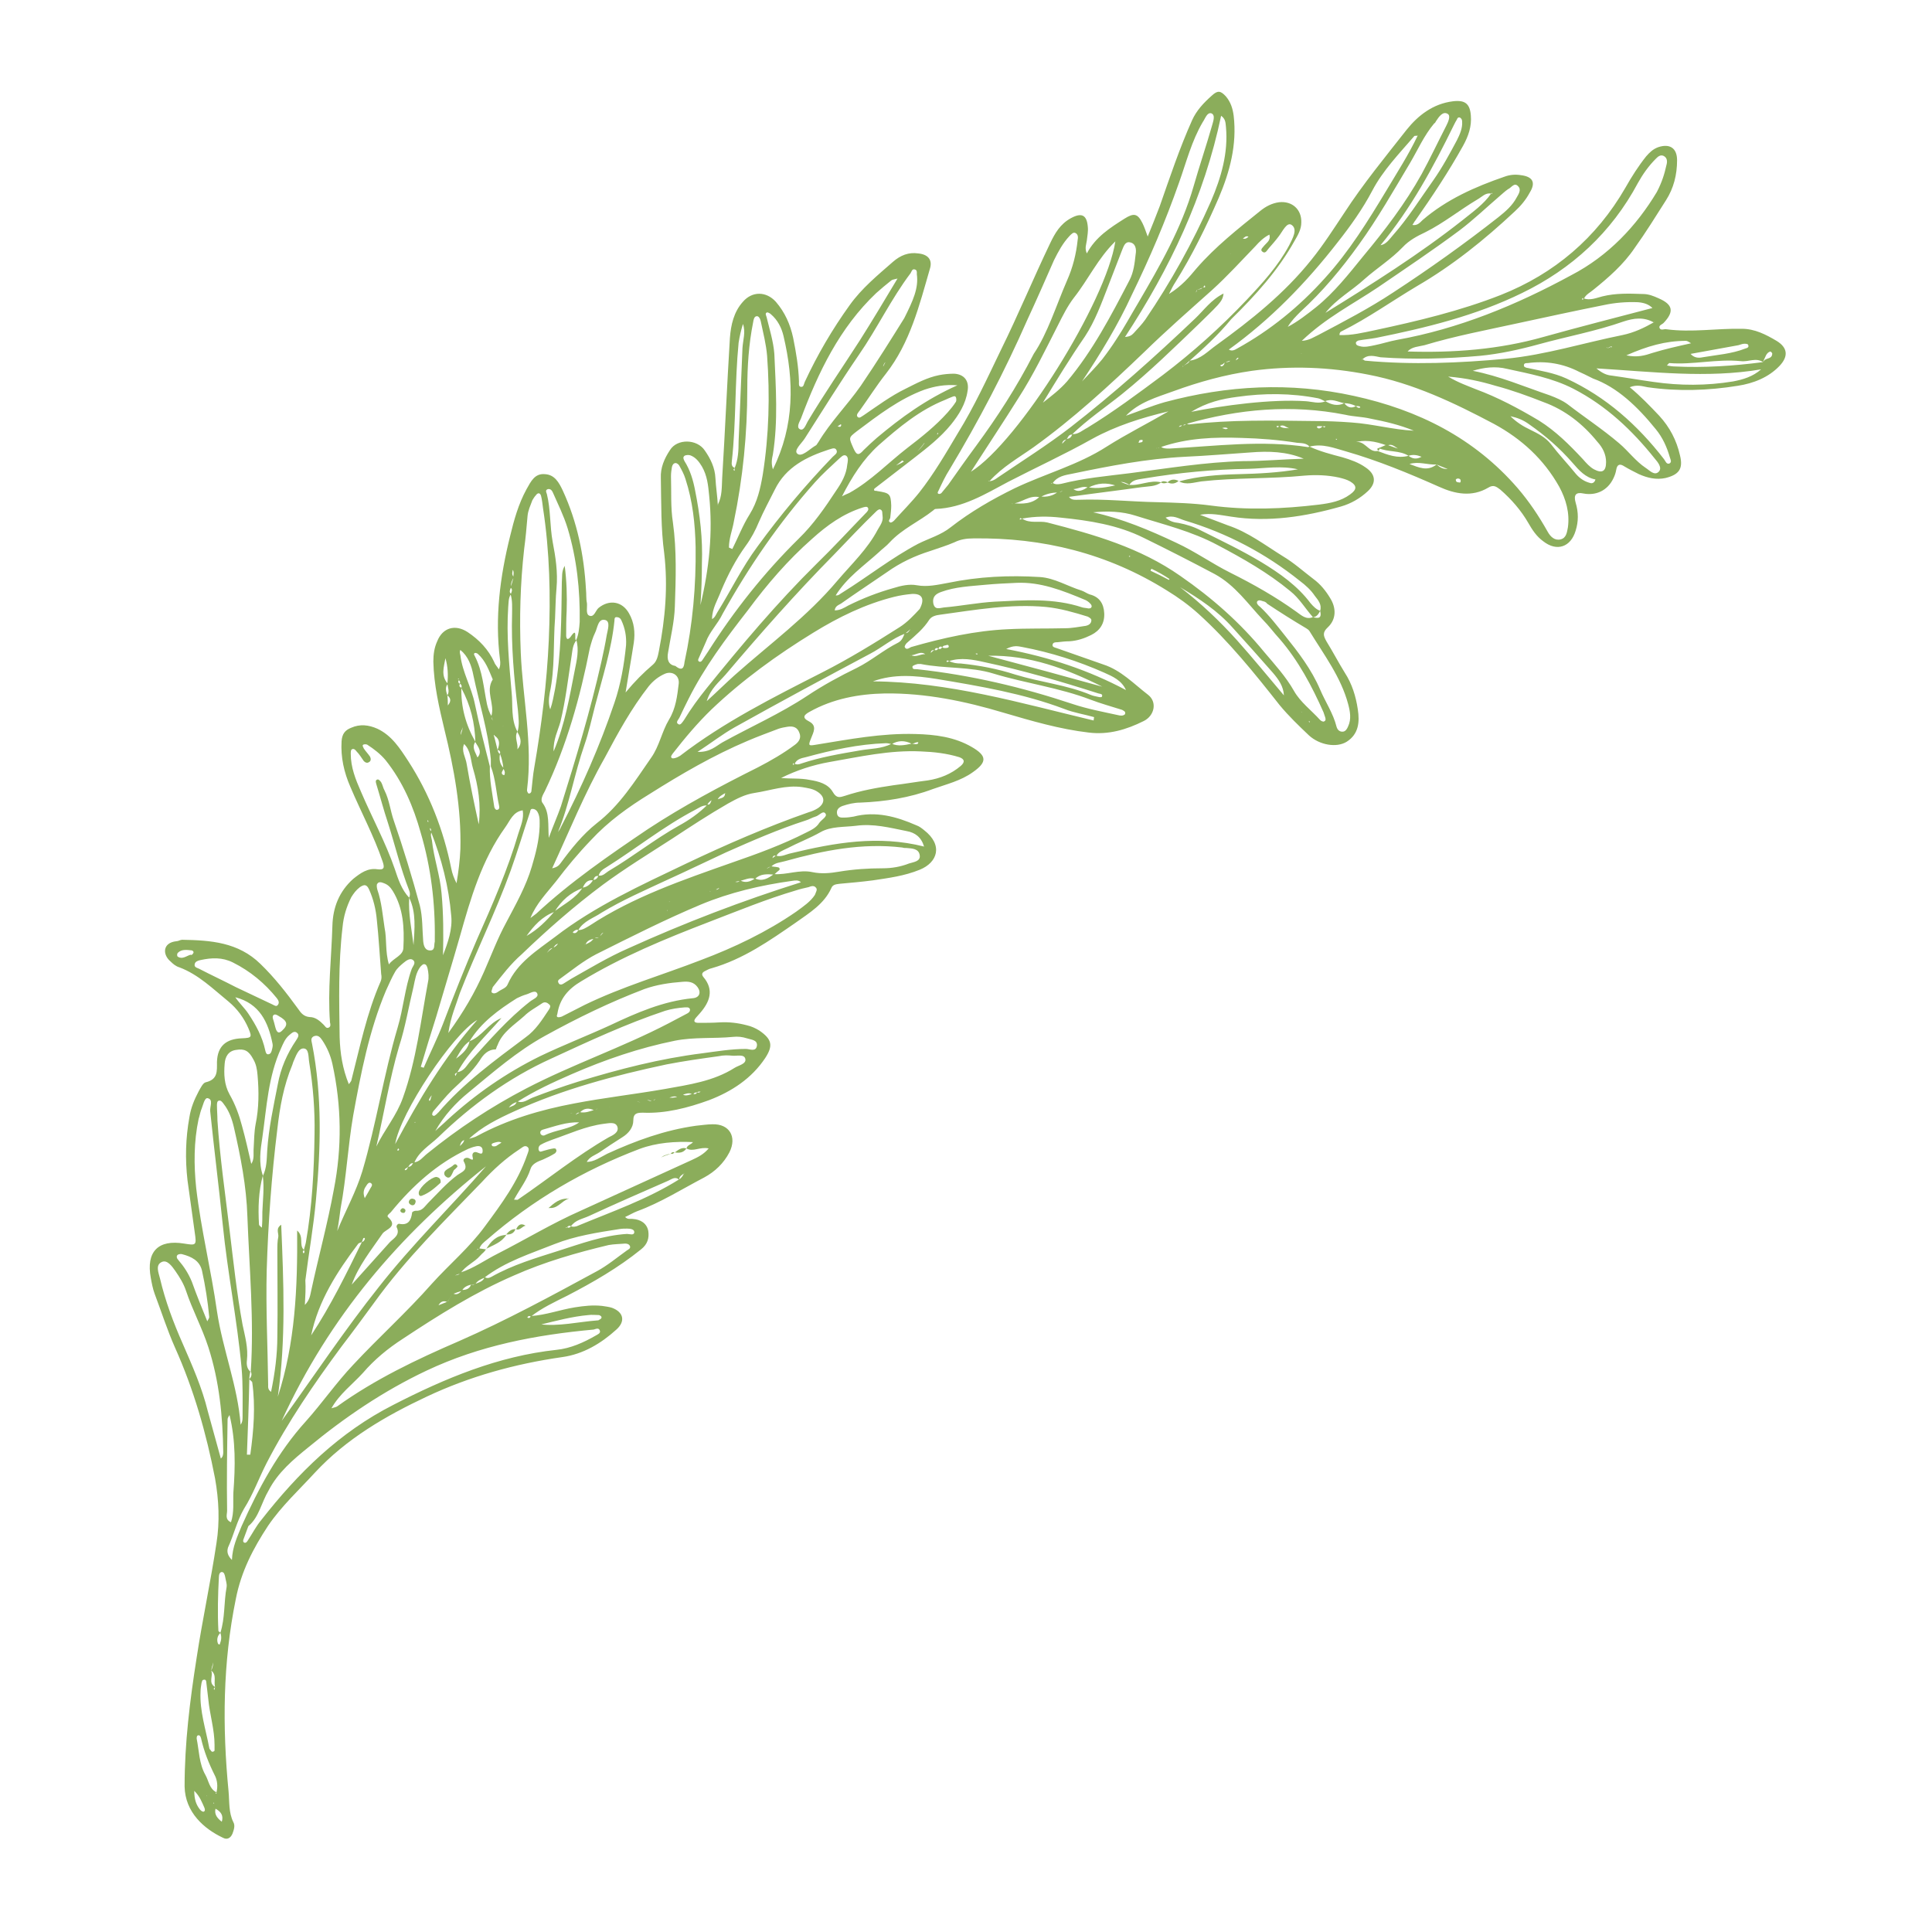<?xml version="1.0" encoding="UTF-8"?><svg id="Layer_1" xmlns="http://www.w3.org/2000/svg" viewBox="0 0 400 400"><defs><style>.cls-1{fill:#8bad5b;}</style></defs><path class="cls-1" d="M246.32,74.67c2.3-.3,3.8-2,5.5-3.2,7.2-5.2,14.1-10.7,19.7-17.7,2.5-3.1,4.6-6.4,6.8-9.7,3.9-6,8.5-11.6,12.9-17.2,2.4-3,5.5-5.4,9.6-5.9,2.5-.3,3.5,.5,3.7,2.9,.2,2.3-.5,4.3-1.6,6.3-3,5.4-6.4,10.5-9.9,15.5-.2,.2-.3,.5-.6,.9,1,.2,1.6-.5,2.1-1,5-4.3,10.9-6.9,17-9,1.1-.4,2.2-.5,3.4-.3,2.4,.3,3.1,1.5,1.8,3.6-.8,1.5-1.9,2.8-3.1,3.9-6.3,5.9-12.9,11.2-20.3,15.5-5.2,3.1-10.1,6.6-15.5,9.3-.3,.1-.5,.3-.5,.8,2.5,.1,4.9-.5,7.3-1,8.9-1.9,17.7-4,26.1-7.3,11.1-4.4,19.8-11.8,25.8-22.2,1.3-2.3,2.7-4.5,4.3-6.5,.7-.8,1.4-1.5,2.5-1.9,2.4-.8,3.9,.2,3.9,2.7,0,3-.7,5.8-2.3,8.3-2.1,3.3-4.2,6.7-6.5,9.9-2.3,3.4-5.4,6.1-8.5,8.6-.7,.6-1.6,1-2,1.9-.4,0,0-.4-.3-.1l-.1,.2c.2,.1,.3,.1,.3-.2,1.4,.5,2.7-.1,3.9-.4,2.8-.7,5.6-.6,8.4-.5,1.2,0,2.2,.4,3.3,.9,3,1.3,3.2,2.8,1,5.1-.3,.3-1.1,.5-.8,1.1,.3,.5,.9,.1,1.4,.2,5.2,.7,10.4-.2,15.6-.1,2.7,0,5,1.2,7.2,2.5,2.3,1.4,2.5,3.2,.6,5.2-2.3,2.4-5.4,3.6-8.6,4.1-6.2,1-12.4,1.2-18.7,.3-1.1-.2-2.2-.6-3.7,0,2.3,1.9,4.2,3.9,6.1,5.9,2.2,2.4,3.6,5.1,4.3,8.2,.7,2.8-.2,4-3,4.7-1.9,.4-3.7,0-5.5-.8-1-.5-2-1-3-1.6-.9-.6-1.5-.5-1.7,.7-.1,.6-.3,1.2-.6,1.8-1.2,2.5-3.6,3.6-6.2,3.1q-2.3-.5-1.6,1.9c.6,2,.6,3.9,0,5.8-1,3.4-3.9,4.4-6.7,2.2-1.4-1-2.3-2.4-3.1-3.8-1.5-2.6-3.5-4.9-5.8-6.9-.8-.6-1.4-1.1-2.5-.4-3.4,2-6.9,1.3-10.2-.2-6.3-2.8-12.6-5.4-19.2-7.3-2.5-.7-4.9-1.7-7.6-1-.7-.8-1.7-.7-2.6-.8-3.8-.6-7.6-.9-11.4-1-5.7-.2-11.3,0-16.8,1.9-.3,.1-.6,.1-.9,.2v.1l.1-.2c.3,.1,.6,0,.8-.2,.5,.4,1.1,.4,1.8,.4,9.6-.5,19.1-1.8,28.7-.3,.1,0,.2-.1,.3-.1,2.2,1,4.5,1.6,6.8,2.2,1.7,.5,3.4,1.1,4.8,2.1,2.1,1.4,2.3,3.2,.5,4.9-1.6,1.5-3.5,2.6-5.6,3.2-7.4,2.1-15,3.3-22.7,2.1-2.1-.3-4.2-.8-6.4-.4h-.1c1.9,.7,3.9,1.5,5.8,2.2,4.2,1.4,7.7,4.1,11.4,6.4,2.2,1.3,4.2,3.1,6.3,4.7,1.5,1.1,2.6,2.5,3.5,4,1.3,2.1,1.2,4.4-.5,6-1.2,1.1-.9,1.8-.3,2.9,1.3,2.1,2.5,4.4,3.8,6.5,1.5,2.3,2.3,4.9,2.7,7.6,.4,2.6,.2,5.1-2.3,6.7-2.1,1.3-5.6,.7-7.8-1.3-2.1-2-4.2-4-6.1-6.3-5.2-6.6-10.5-13.2-16.8-18.9-2-1.8-4.2-3.4-6.5-4.8-12.3-7.7-25.7-11-40.1-10.8-1.4,0-2.7,.2-3.9,.8-1.6,.7-3.3,1.2-5,1.8-3.2,1-6.2,2.4-9,4.4-3.2,2.2-6.4,4.3-9.5,6.5-.5,.3-1.2,.5-1.3,1.4,1.1,0,1.9-.5,2.8-1,3-1.5,6.1-2.7,9.3-3.6,1.6-.5,3.3-.9,4.9-.6,2.2,.4,4.3-.1,6.5-.5,6.3-1.3,12.6-1.6,19-1.2,3,.2,5.7,1.9,8.6,2.8,.6,.2,1.1,.6,1.7,.8,2,.5,2.9,1.9,3,3.9,.1,2.1-.9,3.6-2.7,4.5-1.4,.7-2.9,1.2-4.5,1.3-.8,0-1.7,.1-2.5,.2-.4,0-.9,0-1,.5s.5,.6,.8,.7c3.2,1.1,6.5,2.3,9.7,3.4,3.7,1.2,6.3,4,9.3,6.3,1.9,1.5,1.3,4.3-.9,5.4-3.6,1.8-7.3,2.9-11.4,2.4-6-.7-11.8-2.4-17.6-4.1-8-2.4-16.2-4.1-24.6-4-5.4,.1-10.8,1.1-15.6,3.8-1.1,.6-1.7,1.2-.1,2,1.7,.9,.9,2.2,.4,3.5-.6,1.5-.6,1.6,1.1,1.3,6.8-1.1,13.5-2.4,20.5-2.2,4.1,.1,8.1,.6,11.7,2.7,3.1,1.8,3.2,3.1,.2,5.2-2.5,1.8-5.5,2.5-8.3,3.5-4.8,1.8-9.9,2.6-15,2.8-1.3,0-2.5,.3-3.7,.7-.8,.3-1.3,.8-1.1,1.7,.2,.8,1,.7,1.5,.7,.6,0,1.3-.1,1.9-.2,4.6-1.2,8.9,0,13,1.8,.6,.2,1.1,.6,1.6,1,4,3.1,2.8,6.7-.9,8.2-3.2,1.3-6.4,1.7-9.7,2.2-2.3,.3-4.6,.5-6.8,.7-.7,.1-1.5,.1-1.8,.9-1.5,3.3-4.5,5.1-7.3,7.1-5.5,3.8-10.9,7.6-17.5,9.5-.5,.1-1,.4-1.4,.6-.6,.3-.7,.7-.3,1.2,2.3,2.7,1.3,5.2-.7,7.5-.3,.3-.5,.6-.8,.9-.7,.8-.3,1.1,.5,1.1,1.5,0,2.9,0,4.4-.1,1.9-.1,3.7,.1,5.6,.6,.9,.2,1.8,.6,2.6,1.1,2.6,1.8,2.9,3.1,1.2,5.7-2.8,4.2-6.9,6.9-11.6,8.7-4.4,1.6-9,2.8-13.7,2.6-1.2,0-2,.1-2,1.6s-1,2.7-2.3,3.5c-1.6,1-3.1,2-4.7,3.1-.9,.6-2.1,.9-2.7,2.1h-.1l.1-.1c1.6,0,2.9-1,4.3-1.7,5.9-2.7,11.9-4.9,18.4-5.8,1.1-.1,2.3-.3,3.4-.3,3.5-.1,5.1,2.6,3.5,5.8-1.2,2.3-3,4-5.2,5.2-4.6,2.4-9,5.2-13.9,7-.8,.3-1.6,.8-2.5,1.2,.6,.6,1.1,.3,1.6,.4,1.6,.1,2.9,.9,3.2,2.5,.2,1.4-.1,2.7-1.5,3.8-4.7,3.8-9.9,6.8-15.3,9.6-2.6,1.3-5.2,2.5-7.5,4.3-.4-.2-.6-.1-.8,.3h-.2l.2-.1c.4,.2,.6,.1,.8-.3,3.1-.2,6-1.3,9.1-1.8,1.9-.3,3.7-.5,5.6-.3,.7,.1,1.5,.2,2.1,.4,2.4,.9,2.8,2.8,.9,4.5-3.2,2.9-6.9,5.1-11.2,5.7-9.8,1.4-19.2,4-28.1,8.2-8.5,4-16.6,8.7-23.1,15.7-3.3,3.6-6.9,6.9-9.7,11-3.1,4.7-5.6,9.5-6.7,15.2-2.7,13.2-2.8,26.4-1.5,39.8,.2,2.2,0,4.4,1,6.4,.4,.7,.1,1.6-.2,2.4-.4,.9-1.1,1.3-2,.8-3.8-1.8-7.8-5.2-7.9-10.6,0-9,1.1-17.8,2.5-26.7,1.2-7.9,2.9-15.7,4.1-23.7,.7-4.4,.5-8.9-.3-13.4-1.8-9.3-4.4-18.4-8.3-27.1-1.6-3.6-2.8-7.4-4.2-11.1-.4-1.1-.6-2.2-.8-3.3-1-5.4,1.5-8,6.9-7.1,2.5,.4,2.6,.4,2.2-2.3-.5-3.6-1-7.2-1.5-10.8-.5-4.4-.4-8.7,.4-13.1,.3-1.9,1-3.6,1.9-5.3,.4-.7,.9-1.8,1.5-1.9,2.5-.6,2.3-2.3,2.3-4.2,.1-3.3,1.9-4.8,5.2-4.9,2-.1,2.1-.2,1.3-2.1-.9-2.1-2.3-4-4.1-5.5-3.2-2.6-6.2-5.6-10.2-7.1-.7-.2-1.3-.7-1.8-1.2-1.7-1.4-1.7-3.9,1.2-4.2,.4,0,.8-.3,1.2-.3,5.9,.1,11.6,.5,16.2,5,2.9,2.8,5.4,6,7.8,9.3,.6,.9,1.2,1.6,2.4,1.7,1.2,0,2.1,.8,2.9,1.6,.3,.3,.5,.8,1,.6s.4-.7,.3-1.1c-.5-6.7,.3-13.3,.5-20,.1-3.8,1.4-7.1,4.3-9.7,1.5-1.2,3-2.3,5-2,1.5,.2,1.5-.4,1.1-1.6-1.8-5.3-4.5-10.3-6.7-15.5-1.3-3-2-6.1-1.8-9.4,.1-1.5,.7-2.3,2-2.8,1.8-.8,3.6-.6,5.4,.2,3,1.4,4.7,4.1,6.4,6.7,4.4,6.8,7.3,14.3,8.9,22.2,.2,1.1,.6,2.1,1.1,3.1,.4-2.4,.7-4.7,.8-7.1,.2-8.4-1.3-16.6-3.3-24.7-1.1-4.6-2.2-9.3-2.3-14.1,0-1.5,.2-2.9,.8-4.2,1.1-2.8,3.7-3.6,6.3-1.9,2.4,1.6,4.3,3.6,5.5,6.2,.2,.6,.7,1,1,1.6h-.1c.4-.7,.4-1.4,.3-2.1-1.1-8.7,0-17.2,2.1-25.6,.8-3.3,1.7-6.6,3.4-9.7,.9-1.6,1.7-3.3,3.8-3.1,2,.1,2.9,1.7,3.7,3.4,3,6.5,4.4,13.4,4.8,20.5,.1,.9,0,1.9,.2,2.8,.1,.9-.3,2.3,.5,2.6,1,.4,1.3-1.1,1.9-1.6,2.2-1.8,4.9-1.4,6.3,1.1,1.1,1.9,1.3,4,1,6.1-.5,3.3-1.1,6.5-1.7,10.3,1.9-2.3,3.7-4.1,5.7-5.8,.8-.7,1-1.8,1.2-2.8,1.3-6.7,1.9-13.3,1.1-20.2-.7-5.1-.6-10.4-.7-15.6-.1-2.1,.7-4,1.9-5.8,1.5-2.4,5.6-2.3,7.2,.1,1.2,1.7,2.1,3.6,2.2,5.7,.1,1.9,.4,3.7,.5,5.6l.1-.1h-.1c.9-1.7,.8-3.6,.9-5.5,.6-9.7,1-19.3,1.6-29,.2-2.7,.8-5.4,2.7-7.5,1.9-2.2,4.8-2.2,6.8,0,1.9,2.2,3,4.7,3.6,7.5,.6,3,1.1,5.9,1.2,9,0,.4-.1,1,.3,1.1,.7,.2,.7-.6,.9-1,2.6-5.6,5.7-10.9,9.3-15.9,2.5-3.5,5.8-6.2,9-9,1.5-1.3,3.2-2,5.2-1.7,2,.2,3,1.3,2.4,3.2-2.2,7.6-4.1,15.3-9.1,21.7-1.9,2.4-3.6,5.1-5.4,7.6-.3,.4-.8,.9-.5,1.3,.4,.5,.9-.1,1.3-.3,2.8-1.9,5.6-4,8.7-5.5,2.2-1.1,4.4-2.3,6.9-2.8,1-.2,2.1-.3,3.1-.3,2.1,.1,3.2,1.5,2.8,3.6-.4,2.7-1.8,4.9-3.4,6.9-2.2,2.7-4.9,4.8-7.6,6.9-2.6,2-5.3,4.1-7.9,6.1-.2,.2-.6,.3-.4,.7,.1,.1,.4,0,.6,.1,2.6,.4,2.8,.6,2.9,3,0,.8-.1,1.6-.2,2.5,0,.3-.6,.7,0,1,.2,.1,.6-.2,.8-.4,1.7-1.9,3.6-3.8,5.2-5.8,3-3.8,5.5-8.1,8-12.3,3.4-5.5,6.1-11.4,8.9-17.2,3.6-7.3,6.7-14.8,10.2-22.1,1-2.1,2.1-4,4.3-5.2s3.3-.7,3.5,1.8c.1,.9-.1,1.9-.2,2.8-.1,.8-.5,1.6,0,2.7,1.8-3.4,4.8-5.3,7.8-7.2,1.9-1.2,2.7-1.1,3.7,.9,.4,.8,.7,1.7,1.1,2.8,.9-2.2,1.7-4.2,2.5-6.3,2.1-6,4.1-12,6.7-17.8,.9-2,2.4-3.6,4.1-5.1,1.2-1.1,1.8-1,2.9,.2,1,1.2,1.4,2.5,1.6,4,.7,6-.8,11.6-3.1,17-2.6,6-5.5,11.9-9,17.5-.4,.6-.7,1.2-1.3,2.4,2.7-1.7,4.2-3.5,5.7-5.3,3.9-4.5,8.6-8.2,13.2-11.9,1.1-.9,2.4-1.6,3.9-1.8,2.7-.3,4.7,1.5,4.6,4.2,0,1.4-.7,2.6-1.4,3.8-3.4,6.1-8.1,11.3-13.1,16.2-2.9,3.5-5.8,6.1-8.6,8.6-.4,.4-.9,.8-1.3,1.1,.2,0,.1,.2,0,.1-.3-.3-.1,.3,0-.1,.5-.4,1.1-.5,1.3-1.1Zm-53.6,60.5c.2-.2,.4-.4,.7-.6,.4,.1,.6,.1,.8-.3,.4,.2,.7,.1,.8-.3,.2,.1,.3,.2,.5,.2,.4,0,1,0,.9-.4-.1-.5-.6-.1-.9-.1-.2,0-.3,.2-.4,.3-.4-.2-.7-.1-.8,.3-.4-.2-.7-.1-.8,.3-.6,0-.8,.2-.8,.6-.3,.1-.7,.3-1,.4-1.1-1-2.2,.2-3.3,.1l.1,.1v-.2c1.1,.7,2.1-.3,3.2-.1,.2-.3,.6-.3,1-.3Zm8.8-34.2c.3-.1,.6-.1,1-.2,.3-.1,.6-.1,.9-.2,.3-.3,.6-.7,1-1,.9,.2,1.6-.3,2.3-.8,5-3.4,10.1-6.6,14.9-10.3,9-7,17.5-14.6,25.8-22.5,1.8-1.7,3.3-3.9,5.9-5.2-.1,1.2-.7,1.8-1.2,2.4-1.2,1.3-2.5,2.5-3.7,3.7-5.2,5-10.4,10.1-16.1,14.7-3.5,2.8-7.2,5.3-10.4,8.4-.7,0-.8,.6-1.1,1-.5,.1-.9,.4-.9,.9l-.1-.1,.1,.1c.3-.3,.6-.7,1-1,.6-.1,.9-.4,1.1-1,1.2,.1,2.1-.8,3.1-1.3,5.4-3.3,10.5-7.1,15.6-10.9,6.2-4.7,12-9.9,17.4-15.6,3.3-3.5,6.5-7,8.8-11.3,.7-1.4,1.8-3.3,.5-4.2-1-.7-1.9,1.4-2.7,2.4-.6,.8-1.3,1.6-2,2.4-.4,.4-.7,1.3-1.4,.7-.5-.4,.2-.9,.5-1.3,.5-.6,1.3-1,1-2.2-1.2,.6-2.1,1.5-2.9,2.4-3,3.1-5.8,6.2-9,9.1-4.7,4.2-9.5,8.4-14,12.8-7.3,7-14.7,13.8-22.9,19.7-3.1,2.2-6.5,4.1-9.1,7-.8-.1-.8,.5-1,1-.3,.1-.6,.1-.9,.2-.9,.1-1.3,.2-1.5,.2l-.1,.1,.1-.1Zm-106.3,40.6c-.2,.4-.1,.7,.3,.8-.1,4,.9,7.7,2.9,11.2-.8,1.2,0,2.1,.4,3.2h.2l-.2,.1c1.1-1.2,.2-2.2-.4-3.2-.1-4-1-7.7-2.9-11.2,.1-.4,.1-.7-.3-.9,.1-.4,0-.6-.3-.8,.1-.3,0-.4-.1-.2q.1,.1,.2,.2c-.2,.3-.2,.6,.2,.8Zm12.6,14.5l-.1,.1,.1-.1-.8-.8c1.1-1.2,.9-2.4,.1-3.7,.5-1.5,.2-3.1,.1-4.6-.8-6.6-1.4-13.2-1.2-19.9,0-1.3,.1-2.7-.3-4,.2-.5,.5-1,0-1.4,.2-.7,.4-1.4,.6-2.1-.1-.5,.2-1.1-.2-1.7,0-.1,.1-.2,.1-.3v.2c-.1,.6-.4,1.2,.2,1.7-.4,.6-.7,1.3-.6,2.1-.2,.5-.5,1,0,1.4-.6,.8-.5,1.8-.6,2.7-.4,5.9,.2,11.8,.7,17.6,.3,2.7-.2,5.6,1.2,8.2-.7,1.2,.2,2.4,0,3.7,.2,.3,.4,.6,.7,.9Zm50.9,23.8c.3-.2,.6-.3,.9-.5,.3,0,.6,.1,.9,.1,.4,.1,.9,0,.9,.5,0,.2-.4,.4-.6,.6s-.4,.4-.6,.5c-1.4-.1-2.8-.2-3.9,.9-1.1-.4-2.1,.2-3.1,.4-.3,.1-.6,.1-1,.2-.3,.3-.3,.2,0,0,.4,.1,.7,.1,1-.3,1.1,.6,2.1,.3,3.1-.4,1.5,.7,2.7,0,3.9-.9,2.7,.2,5.3-1,8-.4,1.9,.4,3.7,.2,5.5-.1,3-.5,6-.7,9-.7,1.9,0,3.7-.3,5.5-1,.9-.3,2.4-.4,2.2-1.7-.2-1.4-1.6-1.4-2.7-1.5-.3,0-.6,0-.9-.1-8.3-1-16.3,.6-24.2,2.8-1,.3-2.1,.3-2.9,1.1-.4,.1-.7,.2-1,.5h0Zm-54-27.4h0c-.2-.3-.4-.6-.6-1-.6-.2-.7-.5-.1-.9v-.3c.4,.2,0-.2,0,.2,0,.3,.1,.6,.1,.9,.2,.5,.4,.8,.6,1.1Zm55.2,25.2h-.1c-.1,0,0-.1,.1,0,.3-.2,.5-.4,.8-.5,1.1,.3,2-.3,3-.5,9.1-2.2,18.1-3.8,27.6-1.4-.6-2-1.9-2.9-3.6-3.2-3.5-.7-6.9-1.6-10.5-1.1-2.5,.3-5.2,.1-7.3,1.3-2.3,1.3-4.7,2.2-7,3.4-.8,.4-1.8,.7-2.2,1.6-.5-.3-.7,0-.8,.4Zm-57.9-28.5c-.1-.3-.2-.6-.3-.9,.8-2.5-1.3-5.1,.3-7.6-.8-1.9-1.5-3.9-3.1-5.3-.1-.1-.4-.2-.5-.2-.5,.1-.2,.5-.1,.7,1.6,3.1,1.8,6.5,2.5,9.9,.2,.9,.5,1.8,1,2.6-.1,.2,0,.5,.2,.8,.1,0,0,0,0,0Zm167.6-75.9h0c-.1,0-.2,0-.3-.1l.1,.1h.2Zm4-.4c.4,0,.7,.1,1.1,.1,.1-.2,.2-.2,0,0-.4,0-.7,0-1.1-.1v0Zm-18.9,1.8c.3,0,.6,0,.9,.1,.2-.2,.5-.3,.7-.5s0-.3-.2-.1c-.2,.2-.3,.5-.4,.7-.3-.1-.6-.1-1-.2-.3,.1-.7,.2-1,.3-.2,.1-.3,.2-.5,.4-.2,.2-.7,.1-.5,.4,.2,.2,.5,0,.7-.3,.1-.2,.1-.4,.2-.5,.5,0,.8,0,1.1-.3Zm78-2.5c.3-.1,.6-.3,.9-.4l.1-.1v.1c-.4,.1,.1,.3,0-.1-.4,.1-.7,.3-1,.5,0,0-.1,0-.1,.1v-.2c.3-.3-.2-.2,.1,.1Zm-112.7,29.4h.2c-.1,0-.2,.1-.2,0-.3,.2-.6,.3-.9,.4-1.4,0-2.6,.3-3.8,1-2.2-.6-3.8,1.2-5.8,1.3l.1,.1v-.2c2.1,.2,4.1,.2,5.7-1.4,1.4,.2,2.7-.1,3.8-1,.3,.2,.6,.1,.9-.2Zm23-12.7c.3-.2,.7-.3,1-.5,.3,0,.6-.1,.8-.4,.4,.2,.6,0,.8-.3,.2,.1,.4,.2,.6,.2,8.6-1,17.2-.8,25.8-.7,2.6,0,5.2,.1,7.8,.3,4.4,.3,8.6,1.5,12.9,1.7,.3,0,.4,.1,.2,.2-.1-.1-.1-.2-.2-.2-2.9-1.2-5.9-1.9-9-2.5-1.7-.4-3.5-.4-5.2-.8-11.1-2.2-22.1-1.2-32.9,1.9-.3,.1-.6,.2-.8,.3-.3,0-.6,0-.8,.4-.3,.1-.6,.3-1,.4h0Zm5.4,.4c.2-.3,.5-.7,.9-.5q.2-.1,.2,.1h-.2c-.2,.3-.6,.4-.9,.4-.1,.2-.1,.1-.1-.1,0,0,0,.1,.1,.1ZM104.22,229.57c.3-.1,.7-.1,1-.2,.7-.4,1.6-.4,1.8-1.4,1.2,.6,2.2-.3,3.2-.7,3.1-1.2,6.2-2.3,9.4-3.3,8.5-2.6,17-4.8,25.8-5.9,3-.4,6-.9,9-.9,.8,0,2.1,.7,2.3-.7,.1-1.2-1.2-1.2-2.1-1.5-.9-.3-1.9-.4-2.8-.3-4,.4-8.1,0-12.1,.8-7.4,1.5-14.4,3.9-21.3,6.9-3.9,1.7-7.8,3.5-11.4,5.8-.8,.2-1.4,.7-1.8,1.3-.3,0-.7,.1-1,.1v0Zm19.7-.3h.2l-.2,.1c-.3,.2-.6,.4-.9,.5-1.1-.5-2.1-.5-3,.5-.4-.1-.7,.2-.9,.5-.4-.1-.8-.6-1.4-.4-.3,.1-.6,.3-.9,.4h0c.3-.2,.6-.4,1-.5,.5,.1,.9,.3,1.4,.4,.3-.2,.6-.3,.9-.5,1.1,.2,2-.2,3-.5,.3,0,.6-.2,.8-.5Zm2.2-.1l.1,.1c0-.1-.2-.1-.1-.1l-.1,.1,.1-.1Zm-15.2,45.3c.2-.3,.5-.5,.8-.3,4,.5,8-.5,12-.8,.1,0,.2,0,.3-.1,.2-.1,.4-.2,.5-.4,.1-.3-.2-.5-.5-.6-.7,0-1.5-.1-2.2,0-3.4,.3-6.7,1.2-10,2-.4,.1-.6,.2-.9,.2-.3,.2-.7,.3-1,.5v-.1c.2-.3,.5-.5,1-.4Zm6.5-20.4c.3,.2,.6,.1,.8-.2,.4,.2,.8,.1,1.2,0,7.2-3,14.5-5.5,21.2-9.7,.5-.3,.8-.8,1-1.3l.1,.1v-.1c-.5,.4-1.1,.6-1.1,1.4-.8-.8-1.6-.1-2.3,.2-5.5,2.4-11,4.8-16.4,7.3-1.3,.6-2.8,.8-3.7,2.1-.4-.2-.6,0-.8,.2-.2,0-.3,.1-.2,.2,0,0,.1-.1,.2-.2Zm-29.1-85.4c.1,.3,.2,.7,.3,1-.2,.3-.1,.5,.2,.7,.1,.3,.2,.6,.3,.9-.2,.4-.1,.7,.3,.9-.4,.6-.1,1.2,0,1.8,.4,3.7,1.7,7.3,2,11,.4,4.3,.4,8.5,.3,12.8,1-2.6,2-5.4,1.7-8.2-.5-6-2-11.8-4.2-17.4,.1-.4,0-.6-.3-.9-.1-.3-.2-.6-.3-.9,.1-.3,.1-.5-.2-.7,0-.3-.1-.6-.1-1-.2-.2-.4-.5-.5-.8v-.2s0,.2,.1,.2c.1,.3,.2,.5,.4,.8Zm50,19.8c.2,0,.3,.1,.1,.2-.5,.1,.1,.1-.1-.2v.1h-.1c-.2-.4-.2,.2,.1-.1Zm.3-1.9c.2-.1,.3,.1,.1,.1-.5,0,.1,.2-.1-.1q0,.2-.2,0h.2Zm-10.9,5.2h0Zm2.9-1.3c-.3,0-.6-.1-1-.1v-.1c.5,.1,.8,.1,1,.2v0Zm-34.9-37.4c.1,.3,.3,.6,.4,.9-.7,1.5,.3,2.8,.5,4.2,.7,4.2,1.6,8.4,2.5,12.5,.5-4-.1-7.9-1.2-11.6-.5-1.7-.4-3.7-1.9-5.1,0-.4-.2-.7-.5-.9-.4-.2-.4-.5-.1-.9,.1-.5,.3-1,.4-1.5l-.2,.1h.2c-.3,.4-.5,.9-.4,1.4,.2,.3,.2,.6,.3,.9Zm47.3,31.4c.3-.3,.7-.2,1.1-.2,.3-.1,.5-.2,.8-.4h.1l-.1,.1c-.3,.1-.5,.2-.8,.3-.4,.1-.8,.2-1.1,.2q.1,.1-.1,.1s.1,0,.1-.1ZM42.82,371.77c.1-.2,.2-.1,0,0-.2,.2,.4,0,0,0,.2-.1,.3-.1,.1,.1l-.1-.1Zm1.5,1.6c-.1,.2-.2,.2,0,0,.1-.3-.4,0,0,0,.1,.4,.2,.8,.3,1.1-.3,1.2,.4,2,1.3,2.7,.2,.3,.3,.7,.5,1v.2l-.1-.2c-.1-.3-.3-.7-.4-1,.4-1.3-.2-2.1-1.3-2.7-.2-.3-.3-.7-.3-1.1Zm102.9-188.9c.3-.4,.6-.4,1-.3,.4,.1,.6-.2,.8-.5h.2s-.2,0-.2,.1c-.3,.1-.5,.3-.8,.4-.4,.1-.7,.2-1,.3,.1,.1,0,.2-.1,.1-.3-.3-.1,.2,.1-.1Zm-2.9,41.7c.4,.1,.6,0,.9-.3,.4,0,.6-.3,.8-.6,.3-.5,.6-.3,.9,0,.3-.2,.5-.3,.8-.5h1.1l-.1,.1c-.3,0-.6,0-.9,.1-.3,.2-.5,.3-.8,.5h-.9c-.3,.2-.5,.4-.8,.6-.5-.1-.8-.1-1,.1-.4,0-.7,.1-.8,.5-.8-.6-1.5-.2-2.2,0-.4,.1-.7,.3-.8,.6-.7-.5-1.5-.2-2.2,.1-.4,0-.7,.2-.9,.5-.4-.3-.9-.5-1.4-.4-.4,.1-.7,.2-.8,.5-.5-.1-.9-.2-1.4-.3-.3,.2-.6,.4-.9,.6-.5-.1-1-.2-1.5-.3v-.1c.4,.2,.9,.4,1.4,.3,.3-.2,.6-.4,.9-.6,.4,.2,.8,.5,1.3,.3,.4,0,.7-.2,.8-.6,.5,.1,1,.3,1.4,.4,.3-.2,.6-.4,.9-.5,.7,.2,1.5,.1,2.2-.1,.3-.2,.6-.4,.8-.6,.8,.6,1.5,.2,2.2,0,.5,.1,.8,.1,1-.3Zm-26.3-28.8h0c-.1,0,.1,0,0,0l.1-.1-.1,.1Zm6.9-4.3c-.5,.2-.6,.7-.9,1.1-.4-.1-.7-.1-1,.2-.8,.1-1.5,.4-1.8,1.2l-.2-.1,.1,.1c.7-.3,1.4-.6,1.8-1.3,.3,0,.7-.1,1-.1,.4-.4,.7-.8,1-1.1h0Zm-11.7,4.2c.4-.4,.8-.7,1.3-1.1,.5-.1,.8-.5,1.1-.9,.4-.2,.8-.4,1.1-.6l.1-.1-.1,.1c-.4,.2-.7,.5-1.1,.7-.6,.1-.8,.5-1.1,.9-.7,0-.9,.6-1.3,1h0v0Zm34.1-31.6c-.4,.3-.8,.6-.9,1.1-1-.1-1.7,.5-2.5,.9-6.5,3.4-12.2,8-18.4,11.9-.7,.4-1.4,.9-1.6,1.8-.8-.1-.9,.4-1.1,.9-1.3-.2-1.8,.7-2.2,1.6-2.5,.9-4.4,2.6-5.8,4.9-2.6,1-4.3,2.9-5.8,5,2.3-1.3,4.1-3.1,5.8-5.1,2-1.5,4.4-2.7,5.8-4.9,1-.1,1.7-.8,2.2-1.6,.6,0,.9-.4,1.1-.9,.9,.2,1.5-.6,2.2-1,4.9-2.9,9.4-6.5,14.4-9.3,2.2-1.2,4.2-2.6,6-4.4,.5,.1,.6-.4,.8-.9,.3-.1,.7-.1,1.1-.1,.7-.4,1.7-.2,1.7-1.4l.2,.1-.1-.1c-.7,.4-1.4,.7-1.7,1.5h-1.2Zm-53.1,98.4c.4-.1,.9-.1,1.1-.6,2.8-.9,5.1-2.6,7.7-3.9,5.7-2.9,11.3-6.3,17.2-8.9,7.7-3.5,15.3-7,23-10.5,1.3-.6,2.5-1.2,3.5-2.4-1.8-.4-3.2,.8-4.6,0h0c.2-.8,1.1-.8,1.4-1.4l.1-.1v.2c-3.8-.2-7.7,.1-11.2,1.4-11.6,4.4-22.2,10.6-31.6,18.8-.6,.5-1.3,1-1.6,1.9h-.3c-.1,0-.1,.1-.1,.2,.1-.1,.3-.2,.4-.3,.5,.1,.9,.1,1.4,.2v-.1c-.2,.6-.8,.9-1.2,1.4-1.2,1.4-3.1,2.1-4.1,3.7-.3,.1-.7,.2-1.1,.4-.1,.4,.3,0,0,.3,0,0-.1,.1-.2,.1-.1-.2,0-.3,.2-.4Zm-50.1,80.1h0c-.1,.6-.3,1.1-.4,1.7,.5,1.1-.7,2.5,.8,3.4,0,.2-.5,.3-.1,.6,0-.2,.1-.4,.1-.6-.3-1.1,.4-2.5-.8-3.4,.3-.6,.4-1.1,.4-1.7Zm51.1-106.9c.4-.4,.8-.7,.9-1.3,.3-.1,.7-.1,1-.2,.6-.2,1.2-.3,1.7-.6,6.3-3.4,13.1-5.4,20-6.7,6.2-1.2,12.5-1.9,18.8-3,5-.9,10.1-1.6,14.5-4.4,.8-.5,2.4-.8,2.2-1.8-.2-1.1-1.8-.6-2.7-.7-.9-.1-1.9-.1-2.8,.1-3.6,.5-7.2,1-10.8,1.7-10.8,2.3-21.4,5.1-31.5,9.7-3.3,1.5-6.8,3.2-9.5,5.8-.3,.1-.7,.1-1,.2-.5,.2-.7,.7-.8,1.2,0,0-.1-.1-.2-.2,.1,.1,.2,.2,.2,.2ZM232.02,99.77c.5,.2,1,.4,1.6,.6,2.3,.3,4.5-1.1,6.8-.5-1.2,.9-2.7,.8-4.1,1-5,.7-10,1.3-15,2v0c.5,.7,1.2,.6,2,.6,5.4-.2,10.8,.4,16.2,.5,3.7,.1,7.5,.2,11.2,.7,7.5,1,14.9,.7,22.4-.2,2.3-.3,4.5-.7,6.4-2.1,1.4-1,1.5-1.8,0-2.7-.7-.4-1.5-.6-2.3-.8-2.3-.5-4.7-.6-7.1-.4-7.1,.7-14.3,.4-21.4,1.2-1.5,.2-3.1,.8-4.6,0,4-1.1,8.1-1.4,12.3-1.5,4.1-.1,8.2-.3,12.3-1-3.4-.8-6.8-.2-10.2-.1-7.3,.1-14.5,.8-21.7,2-1.1,.2-2.3,.2-3,1.3-.7-.4-1.2-.6-1.8-.6-.3,.3-.6,.5-.9,.8-2-.7-3.9-.6-5.8,.4-1.1-.5-2.1,.3-3.2,.3v-.1c1.1,.9,2.1,.3,3.1-.3,2,.4,3.9,0,5.8-.4,.4-.3,.7-.5,1-.7Zm29.6-29.1l-.2,.2c.1-.1,.2-.2,.2-.2l.1-.1-.1,.1Zm-13.8-10.7c.4-.1,.9,0,1.2-.5,.2,0,.7,.2,.4-.4-.1,.1-.2,.3-.3,.4-.5,.3-.9,.4-1.3,.5-.1,.2-.2,.4-.2,.6,.1-.2,.2-.4,.2-.6Zm6.4,28.7c-.4-.2-.8-.2-1.3,0-.3,.2-.6,.4-1,.5-.4,0,.1,.4-.2,.1-.2-.2-.1-.3,.1-.4,.4-.2-.3,.1,.1,.2,.3-.2,.6-.4,.9-.5,.5,.1,1,.5,1.4,.1l.1-.1-.1,.1Zm3.1-39.3c.5,.2,.9-.1,1.2-.4,.1,0,.1-.1,.2-.1,0,.1-.1,.1-.1,.2-.7-.4-.9,.1-1.3,.3h0Zm-55.4,86c-.1,0-.1,.1-.2,.1,.1-.1,.1-.2,.2-.1,.1-.1,.3,.3,.5,0-.1-.1-.3-.1-.5,0Zm-13.4-5.1c-.4,.3-.7,.6-1.1,.9-2.7,1-4.8,2.9-7.3,4.2-9.4,5-18.7,10-28,15.2-2.5,1.4-4.8,3.2-7.7,5.1,2.6,.1,3.8-1.2,5.2-2,5.8-3.2,11.9-5.9,17.5-9.6,3.3-2.2,6.8-4.1,10.3-5.8,3-1.5,5.5-3.7,8.5-5.2,.8-.4,1.1-1.2,1.4-2,.7,.1,.9-.5,1.2-.8l.1-.1-.1,.1Zm63.9-75.6c0,.2-.2,.3-.3,.1v-.2c.2-.2,.3-.1,.3,.1,.1-.2,.2-.5,.3-.7-.1,.2-.2,.5-.3,.7Zm17.2,92.8c-.1-.1-.3-.1-.4-.2,.2,.1,.3,.2,.4,.2,.1,.2,.1,.3,.1,.5,0-.2,0-.3-.1-.5Zm-14.8-95.2c-.4,.2,.2,.4-.1,.2-.1,0-.2-.1-.2-.1,.1-.3,.3-.3,.3-.1,0-.4-.3,.1-.1-.2,0-.1,.2-.1,.2-.1,.3,.1,.2,.2-.1,.3Zm12.1,36.4c-.7-.2-1.2-.9-2-.4-.2,0-.4-.1-.5-.1-.2,.1-.1,.3,.1,.3,.1,0,.3-.2,.4-.3,.6,.6,1.4,.4,2,.5v0Zm22.5,4.2c.2,0,.3-.1,.5-.1-.1,0-.3,.1-.5,.1-.7-.4-1.3-1.1-2.2-.6-2.6-1-4.9-1.3-7-.6,2.3-.9,3,2.1,5,1.7,2.1,.8,4.1,1.6,6.4,1,.8,.6,1.6,.8,2.7,.2-1-.4-1.8-.5-2.7-.2-1.9-1.2-4.2-.7-6.2-1.6,.6-.2,1.1-.5,1.7-.7,.9,.3,1.6,.6,2.3,.8Zm10.3,4.2c.2,0,.3-.1,.5-.1-.1,.1-.3,.2-.5,.1-.7-.2-1.5-.6-2.3-.9-1.9,.1-3.7-.7-5.6-.1,1.9,.7,3.7,1.6,5.6,.1,.7,.6,1.4,1,2.3,.9Zm-126.3-8.8c.3,.1,.6,.2,.7-.1,.1-.2,0-.4-.1-.3-.2,.1-.4,.3-.6,.4q0,.1,0,0Zm16.5,5.2c.5-.5,1-1,1.4-1.6l.1-.1h-.1c-.4,.6-.9,1.1-1.4,1.7h0ZM84.52,241.57c-.2,.2-.5,.3-.7,.5v.2c.5,0,.5-.4,.7-.7,.7,0,.8-.5,1.1-.9,1.3-.1,1.9-1.1,2.8-1.8,6.4-5.2,13.2-9.7,20.5-13.5,9.6-5,19.9-8.5,29.5-13.5,1.2-.6,2.4-1.3,3.6-1.9,.4-.2,1-.5,.8-1.1-.2-.4-.7-.3-1.1-.3-1.3,.1-2.7,.3-4,.7-8.1,2.7-15.8,6.3-23.6,9.9-8.8,4-16.5,9.6-23.4,16.3-1.8,1.7-4.1,3-5,5.4-.7-.2-.9,.3-1.2,.7Zm13,24.4c-.8,.2-1.5,.5-1.9,1.3-.7,.2-1.3,.4-2,.7-.3,.5-.7,1.1-1,1.6-.9-.4-1.5,0-1.9,.8l-.2-.1h.2c.7-.3,1.3-.5,2-.8,.3-.6,.7-1.1,1-1.7,.9,.5,1.5-.1,2-.7,.7,0,1.5-.2,1.8-1.1,.3,.1,.7,0,1-.2,.7-.3,1.6-.5,1.8-1.4,.5,.4,1,.2,1.4,0,4.4-2.5,9.2-3.9,13.9-5.4,4.7-1.5,9.3-3.2,14.2-3.5,.5,0,1.5,.4,1.5-.4,0-.6-.9-.7-1.5-.7-.5,0-1,0-1.6,.1-4.5,.7-9.1,1.4-13.4,3.1-5,2-10.2,3.6-14.6,7-.7,.3-1.4,.6-1.8,1.3-.2,0-.5,.1-.9,.1ZM280.72,84.07c-.8-.4-1.6-.6-2.5-.6-1.3-.3-2.5-1-3.9-.4-.5-.2-.9-.5-1.4-.6-5.6-1.1-11.2-1.1-16.8-.3-3.1,.4-6.2,1.1-9.5,3.1,6.4-1.3,16.6-2.7,23.8-2.2,1.3,.1,2.7,.6,4,0,1.2,.7,2.5,1.1,3.9,.4,.6,.8,1.4,1.2,2.4,.6,.2,.2,.5,.5,.9,.3,0,0,0-.2-.1-.2-.2-.1-.5-.1-.8-.1Zm-6.9,4.2c-.4,0-.7-.1-1.1,0-.1,0-.1,.3,.2,.4,.3,.1,.6-.1,.9-.4,.2,0,.3,.5,.6,0h-.6Zm-181.2,55.7c.5-.8,.1-1.6,0-2.4,.2-1.8,.1-3.6-.4-5.3-.3,1.8-1,3.6,.5,5.3-.6,.7-.4,1.5-.1,2.4,.1,.8,.1,1.5,.1,2.3,.1-.2,.2-.2,.1,0-.1,0-.1-.1-.2-.1,.7-.8,.9-1.5,0-2.2Zm11.2,92.6c-.5-.3-1-.1-1.4,0-.3,.1-.9,.2-.5,.7,.1,.1,.6,.1,.8,0,.3-.2,.8-.5,1.1-.7l.1-.1-.1,.1ZM185.52,96.37c.4-.2,.7-.3,1.1-.5,.2-.1,.3-.2,.5-.3-.3-.4-.5-.1-.7,.1-.3,.2-.6,.5-.9,.7-.1,.4,.3,0,0,.3,0,0-.1,.1-.2,.1,.1-.1,.2-.3,.2-.4Zm-82,59.7c.1-.4,0-.7-.5-.8,.4-1.1,.6-2.2-.7-3l.1-.1h-.2c.3,1,.5,2,.8,3.1,.1,.4,.2,.7,.5,.8-.2,1.1-.1,2.1,.8,3-.1,.3-.3,.5-.4,.8s.1,.6,.5,.6c0,0,.1-.3,.1-.5,0-.3-.2-.6-.3-.9-.1-1-.3-2-.7-3Zm85.2-2.1c-1.4-.7-2.8-.7-4.1,.1-.4-.1-.8-.2-1.2-.2-5.7,.2-11.1,1.4-16.6,2.9-.9,.2-1.9,.4-2.3,1.4-.4,.1,0-.4-.3-.1l-.1,.2c.2,.1,.3,.1,.3-.2,.5,.3,1,.2,1.5,0,3.9-1.3,8-2,12.1-2.7,2.2-.4,4.5-.3,6.6-1.4,1.3,.6,2.7,.3,4.1,0,.3,0,.6,.1,.8,.1,.3,0,.6,0,.6-.4-.2,0-.4,0-.6,.1-.2,.1-.5,.2-.8,.2ZM54.22,254.17c.1,.2,.1,.3-.2,.3v-.2c0-.4-.1,.2,.2-.1,.1-1.1,.1-2.2,.1-3.3,.1-2.5,.4-4.9,.1-7.4,.8-1.6,.8-3.4,.9-5.2,.3-4.7,1.3-9.2,2.2-13.8,.6-3.3,1.9-6.3,3.8-9.1,.3-.5,.8-1.1,.1-1.6-.6-.4-1.1,.2-1.6,.6-.8,.7-1.2,1.7-1.6,2.6-2.7,5.9-3,12.2-3.9,18.5-.4,2.6-.8,5.3,.1,7.9-.9,3.3-1,6.7-.8,10.1,0,.3,.4,.5,.6,.7ZM350.02,73.27c.7,.8,1.6,.9,2.5,.7,2.9-.5,6-.7,8.8-1.8,.3-.1,.9-.2,.6-.8-.1-.2-.5-.2-.8-.2-.4,0-.8,.2-1.2,.3-3.3,.6-6.6,1.2-9.9,1.8q.1,.2-.1,.2c0-.1,.1-.1,.1-.2ZM51.62,285.57c.4-.5,.6-1,.3-1.6,.7-10.7-.3-21.4-.7-32.1-.2-6.3-1.4-12.4-2.8-18.5-.4-1.7-1-3.4-2.1-4.8-.2-.3-.6-.8-.9-.7-.5,0-.5,.6-.5,1,0,1,.1,2.1,.1,3.1,.5,7.6,1.6,15.1,2.5,22.6,.8,6.6,1.5,13.2,2.7,19.7,.5,2.4,1.2,4.8,.9,7.4-.1,.8,0,1.7,.7,2.3-.1,.5-.2,1-.2,1.6-.1,5.2-.3,10.4-.5,15.6h.7c.7-5,1.1-10,.4-15-.1-.2-.4-.4-.6-.6ZM350.12,71.07c-.4-.2-.7-.5-1.1-.5-4.2,0-8,1.1-12.3,3,2.3,.5,3.9,0,5.4-.5,2.6-.8,5.3-1.4,8-2v0ZM45.62,338.07c-.6,.6-.8,1.4-.5,2.2,.1,.2,.4,.3,.4,.1,.3-.8,.4-1.5,.1-2.3,1-3.1,.7-6.3,1.3-9.5,.1-.7-.2-1.4-.3-2.1-.1-.4-.2-1-.7-1-.4,0-.6,.5-.6,1-.2,3.7-.3,7.5-.1,11.2,0,.1,.3,.2,.4,.4Zm-.8,33c-.2,.2-.2,.3,0,.3v-.3c.3-1.2,.2-2.5-.4-3.6-1.2-2.4-2.2-4.9-2.8-7.6-.1-.3-.2-.6-.5-.6-.4,0-.4,.4-.4,.7,.5,2.5,.5,5.2,1.8,7.5,.7,1.2,.8,2.9,2.3,3.6ZM365.02,74.97c-1.5-1-3,0-4.6-.2-5-.5-9.9,.8-14.8,.4-.1,0-.2,.2-.5,.5,.6,.1,1.1,.2,1.6,.2,6.1,.3,12.2-.1,18.3-.9,.1-.1,.1-.2,.2-.3,.5-.6,1.7-.3,1.7-1.5,0-.1-.3-.4-.4-.4-.9,.3-1,1.2-1.4,1.9,0,.1-.1,.2-.1,.3Zm-34.7,24.3c-2.1-.4-3.4-1.9-4.7-3.4-2.7-3.1-5.7-5.7-9-8-1.2-.9-2.5-1.4-3.9-1.7,1.2,1.2,2.6,2.1,4.1,2.8,1.6,.8,3.1,1.5,4.3,3,1.6,2.1,3.5,4.1,5.2,6.2,.8,.9,1.7,1.5,2.8,1.8,.5,.2,1,0,1.2-.7l.1,.1-.1-.1Zm-235,35.3h0c-.2,.3-.1,.7,0,1.1,.4,3.5,2.3,6.6,3,10.1,.9,4.3,2,8.6,3.1,12.9-.1,2.8,.5,5.5,.9,8.3,0,.3,.3,.7,.5,.7,.6,0,.6-.5,.5-.9-.6-2.7-.7-5.5-1.7-8.1v-1.5c-.6-5.9-2.4-11.6-3.6-17.3-.4-2.1-1.1-4-2.7-5.3Zm-47.8,158.4l-.1-.1,.1,.1c-.2,.3-.4,.6-.4,.9-.1,6.3-.2,12.6-.1,18.9,0,.8-.5,1.8,.8,2.4,.7-2.1,.4-4.2,.5-6.2,.4-5.3,.5-10.7-.8-16Zm27.4-35.8c-.3,.1-.7,.2-.8,.4-4.3,5.7-8.2,11.7-9.7,18.9,4.1-6.2,7.3-12.8,10.5-19.3,.3-.1,.5-.3,.6-.6,.1-.2-.1-.4-.3-.2-.1,.2-.2,.5-.3,.8ZM152.12,96.87c-.1,.2-.5,.4,0,.6,0-.2-.1-.4,0-.6,.7-1.7,.8-3.6,.8-5.5,.3-6.4,.5-12.8,.8-19.3,.1-1.7,.7-3.3,.1-5-.4,1.3-.7,2.6-.9,3.9-.8,8.2-.5,16.4-1.4,24.5-.1,.7,0,1.2,.6,1.4Zm44.4,40c.8,.4,1.6,.5,2.4,.5,3.9,.4,7.6,1.1,11.3,2.3,5.2,1.6,10.6,2.1,15.6,4.2,.5,.2,1,.3,1.5,.4,.3,.1,.8,.1,.8,0,.3-.6-.3-.6-.7-.7-7.8-2.5-15.7-4.8-23.7-6.5-2.2-.5-4.8-1-7.2-.2-.1,0-.3-.2-.4-.1-.2,0-.2,.2,0,.3,0,0,.2-.1,.4-.2ZM42.92,273.57h0c.1-.3,.4-.6,.4-.9-.3-3.2-.8-6.4-1.5-9.6-.5-2.1-2.2-2.9-4.1-3.4-.3-.1-.7,0-.9,.1-.4,.3-.2,.8,.1,1.1,1.2,1.4,2.1,2.8,2.8,4.5,1,2.8,2.1,5.5,3.2,8.2Zm222.9-129.6h.3c.1,0,.1,.1,.1,.2-.2-.1-.3-.2-.4-.2-.1-1.9-1.1-3.3-2.3-4.7-2.7-3.1-5.5-6.2-8.3-9.3-3.1-3.5-6.9-6-10.9-8.4,4.3,3.3,8.2,7,11.8,11,3.3,3.7,6.5,7.6,9.7,11.4ZM94.72,221.97c1.4-.2,1.9-1.4,2.7-2.3,3.9-4.3,7.7-8.7,12.3-12.3,.6-.5,1.9-.9,1.5-1.7s-1.5,0-2.2,.2-1.4,.5-2,.8c-3.8,2.4-7.4,5-9.8,8.9-1.2,.8-1.9,2-2.8,3.6,1.5-1.1,2.5-2.1,2.8-3.6,2.6-1,3.9-3.7,6.6-4.8-3.2,3.7-6.8,7-9.1,11.2-.2,.3-.8,.2-.4,.8,.1-.3,.2-.5,.4-.8ZM285.82,50.77c1.2-.2,1.8-1.2,2.6-2.1,3.1-3.5,5.6-7.5,8.3-11.3,1.9-2.7,3.4-5.5,4.9-8.3,.6-1.2,1.2-2.5,1.1-3.9,0-.3-.1-.6-.4-.8-.4-.2-.6,.1-.7,.4-.2,.3-.4,.7-.6,1.1-4.3,8.8-8.9,17.3-15.2,24.9h0Zm-12.5,75.7c-.3,.6-.7,1.3-1.5,1.3-1.6-1.8-2.8-3.9-4.7-5.4-4.6-3.8-9.7-6.7-15-9.5-5.4-2.9-11.3-4.3-17-6.1-2.8-.9-5.8-1-8.8-.7,6,1.3,11.7,3.7,17.2,6.3,3.9,1.8,7.4,4.3,11.2,6.2,4.8,2.4,9.4,5,13.7,8.1,1,.7,2,1.7,3.4,1.1,1.1,.3,1.9,.3,1.5-1.3,.4-1.3-.4-2.2-1.1-3.1-.8-1.2-1.9-2.2-3.1-3.1-7.1-5.7-15.1-9.9-23.8-12.5-1.3-.4-2.4-1.2-4-.6,.9,.8,1.8,1,2.7,1.1,1.6,.3,3.2,.8,4.7,1.6,4.2,2.1,8.4,4.1,12.4,6.5,3.8,2.3,7.5,4.9,10.2,8.5,.6,.7,1.2,1.3,2,1.6ZM103.02,216.37h0c-.2,.3-.3,.9-.4,.9-1.6,0-2.6,1.1-3.3,2.3-1.6,2.4-3.7,4.2-5.7,6.1-1.4,1.4-2.6,2.9-3.9,4.4-.2,.2-.3,.7-.2,.8,.4,.4,.7-.1,1-.3,.1-.1,.1-.2,.2-.2,5.2-6.1,11.7-10.8,18.1-15.6,2.1-1.5,3.4-3.6,4.8-5.7,.2-.3,.5-.8,.1-1.1-.4-.4-.9-.6-1.4-.3-1.3,.9-2.7,1.6-3.8,2.7-2,1.8-4.5,3.3-5.5,6ZM308.72,40.07c-1.2-.2-1.9,.7-2.8,1.2-3.7,2.2-7,4.9-10.8,6.8-1.7,.8-3.4,1.7-4.7,3.1-2.4,2.5-5.3,4.3-7.9,6.6-2.6,2.4-5.8,4.1-8.1,7,9.7-6,19.4-12.1,28.4-19.2,2.1-1.7,4.4-3.3,5.9-5.5,.2,.1,.3,.1,.2-.2,0,.1-.1,.2-.2,.2Zm-38.8,54.9c-3.5-1.5-7.3-1.6-11-1.3-4.5,.3-9.1,.7-13.6,.9-7.9,.4-15.6,1.9-23.3,3.5-1.5,.3-3.1,.5-4.1,2-.3-.1-.3,0-.2,.1q.1-.1,.2-.2c.6,.4,1.2,.3,1.8,.2,4.7-1.2,9.4-1.6,14.2-2.2,7.8-1,15.6-2.3,23.5-2.5,4.2,0,8.4-.4,12.5-.5,.1-.1,.2-.1,.2-.1,.1,0,.1-.1,.2-.1-.1,.1-.2,.2-.4,.2ZM52.02,240.97h0c.7-1,.4-2.2,.5-3.3,.1-1.7,.1-3.3,.4-4.9,.7-3.4,.7-6.8,.4-10.2-.1-1.2-.3-2.3-.9-3.3-.9-1.7-1.8-2.2-3.5-1.9-1.7,.2-2.3,1.5-2.4,2.8-.2,2.2-.1,4.4,1,6.4,1.2,2.1,2,4.3,2.6,6.6,.7,2.5,1.3,5.2,1.9,7.8ZM282.12,74.37c.2,.1,.4,.3,.5,.3,9.8,.9,19.5,.5,29.2-.4,8.2-.8,16.1-3.3,24.1-4.9,2.4-.5,4.5-1.5,6.6-2.7v-.1l-.1,.2c-2.1-1.2-4.2-.9-6.3-.2-5.7,2-11.7,3.1-17.5,4.7-4,1.1-8.1,2-12.2,2.4-6.8,.6-13.7,.8-20.6,.3-1.1-.2-2.6-.7-3.7,.4-.1-.1-.2,.1-.1,.1,.4,.1-.2,.2,.1-.1ZM119.72,192.57c.9,0,1.6-.5,2.3-.9,9.1-6,19.4-9.5,29.6-13.1,5.2-1.8,10.4-3.7,15.3-6.2,1-.5,2.1-1,2.7-2,.5-.7,1.7-1.3,1.3-1.9-.5-.8-1.3,.4-2.1,.6-.7,.2-1.3,.6-2,.8-5.6,1.8-11.1,4.2-16.5,6.6-4.1,1.9-8.2,3.9-12.4,5.8-4.5,2.1-9.1,4.1-13.4,6.7-1.6,1.1-3.7,1.7-4.8,3.6-.4-.2-.7,.1-1,.3-.2,.2-.1,.3,.1,.3,.4,.1,.7-.2,.9-.6Zm46.1-9.9c-.5-.5-1.1-.4-1.8-.3-6.5,.9-12.9,2.4-18.9,4.9-7.4,3.1-14.5,6.7-21.7,10.3-2.7,1.4-5,3.3-7.5,5.1-.3,.2-.5,.4-.3,.8,.2,.5,.7,.4,1,.2,.5-.3,1.1-.7,1.6-1,3.9-2.2,7.7-4.5,11.8-6.3,11.7-5.3,23.7-9.9,35.8-13.7l.1-.2-.1,.2Zm-48.9-65.5c.4,3.1,.5,6.2,.4,9.3-.1,1.7-.1,3.5-.1,5.2,0,.2,.1,.5,.2,.6,.3,.1,.5-.2,.7-.4,1.7-2.5,.5,1.2,1.3,.6-.9,1-.9,2.3-1.1,3.5-.7,4.5-1.2,9-2.3,13.5-.5,1.8-1.5,3.6-1.4,6.1,2.4-5.7,3.3-11.4,4.4-16.9,.4-2,.9-4.1,.3-6.2,.5-1.2,.6-2.4,.7-3.7,.1-6.6-.6-13.1-2.5-19.4-.8-2.6-2-5-3.1-7.5-.2-.4-.5-.7-1-.6-.6,.2-.3,.7-.2,1,.8,3.2,.6,6.6,1.2,9.9,.6,3.1,1.1,6.3,.8,9.6-.2,2.1-.2,4.2-.3,6.2-.4,5.2,0,10.4-1.1,15.5-.2,1.1-.3,2.3,.1,3.4,.5-1.4,.7-2.8,1-4.2,1.3-7.3,1.3-14.7,1.4-22.1,.1-1.1-.1-2.3,.6-3.4h0Zm137.5-44.8c.6,.4,1.2,.1,1.7-.2,6.9-3.8,12.9-8.7,18.2-14.6,5-5.5,8.9-11.8,12.7-18.1,2.2-3.7,4.6-7.4,6.5-11.4-.4,.1-.6,0-.7,.1-3.1,3.6-6.5,7.1-8.7,11.3-2,3.8-4.5,7.3-7.1,10.6-6.6,8.5-14,16.1-22.6,22.3l-.1,.2,.1-.2Zm12.2-4.7c2.1-1.1,4-2.6,5.9-4.1,3.7-3,6.7-6.8,9.7-10.5,4.5-5.4,8.7-10.9,12.1-17,1.8-3.3,3.4-6.7,5.1-10,.4-.8,1-2.1,.3-2.5-1-.6-1.8,.6-2.4,1.5-.1,.2-.2,.4-.4,.5-2.1,2.5-3.4,5.5-5,8.2-3.4,5.7-6.7,11.5-10.6,16.9-3.6,5-7.5,9.7-12.1,13.9-.9,.9-1.9,1.9-2.6,3.1h0ZM45.72,301.97h0c.1,.1,0,.1,0,0,.4-.3,.5-.8,.5-1.3-.1-7.4-.8-14.7-3.1-21.8-1.3-4-3.3-7.7-4.6-11.6-.5-1.5-1.3-2.8-2.2-4.1-.7-1-1.7-2.4-2.8-1.9-1.4,.6-.7,2.2-.4,3.4,1.1,4.7,2.8,9.2,4.7,13.5,2,4.6,4,9.1,5.2,14,.9,3.3,1.8,6.5,2.7,9.8ZM291.42,72.77c9.5,.3,18.9-.4,28.1-3,7.5-2.1,15-4,22.6-6-.8-.8-1.8-1.1-3-1.2-2.4-.1-4.8,.1-7.1,.6-6,1.2-12,2.5-18,3.8-6.4,1.4-12.8,2.6-19.1,4.5-1.2,.3-2.6,.3-3.5,1.3h0ZM49.82,294.97h0c.3-.4,.4-.9,.4-1.4,0-3.4,.1-6.9-.2-10.3-.9-9.9-2.9-19.7-3.9-29.7-.8-7.8-1.8-15.7-2.6-23.5-.1-1,.7-2.4-.5-2.7-.7-.2-1,1.6-1.4,2.5-.2,.6-.3,1.2-.5,1.8-1,4.7-1,9.5-.5,14.3,1,8.6,3.1,17,4.3,25.5,1.2,8,4.3,15.5,4.9,23.5Zm34.9-109.1c-.2,3.3,.5,6.5,.9,9.8,.2-3.3,.6-6.7-.9-9.8,.2-.5,.2-1,0-1.5-1.8-4.6-2.9-9.3-4.4-14-.9-2.7-1.6-5.4-2.4-8-.1-.4-.3-.9,.3-1,.2,0,.5,.3,.7,.6,.3,.5,.4,1.2,.7,1.7,1,2,1.2,4.2,1.9,6.2,2,5.8,3.8,11.7,5.4,17.6,.6,2.4,.5,5,.7,7.4,.1,1,.4,2,1.6,1.9,.9-.1,.6-1.2,.8-1.8v-.6c.1-7.4-.8-14.8-2.9-21.9-1.5-5.4-3.7-10.6-7.3-15.1-1.1-1.3-2.4-2.3-3.8-3.2-.2-.1-.6-.1-.8,0-.3,.2,0,.5,.1,.8,.4,.6,.9,1.1,1.3,1.7,.2,.4,.2,.9-.2,1.1-.4,.3-.8,.1-1.1-.2-.5-.7-.9-1.4-1.5-2-.2-.3-.6-.7-1-.4-.2,.1-.2,.6-.2,.9,0,2.8,1,5.3,2.1,7.8,2.3,5.4,5.1,10.5,7,16,.7,2.1,1.4,4.3,3,6Zm126.9-78.5c1.6,1.1,3.5,.4,5.2,.8,9.7,2.5,19.2,5.2,27.6,11.1,6.5,4.5,12.3,9.6,17.3,15.7,2.2,2.6,4.5,5.1,6.2,8.1,1.3,2.3,3.6,4,5.4,6,.2,.2,.6,.4,.8,.3,.5-.2,.3-.7,.2-1-.1-.3-.2-.6-.3-.9-2.4-5.4-5.2-10.7-9.1-15.2-1.2-1.3-2.2-2.7-3.5-4-3.1-3.3-5.7-7.1-9.9-9.4-4.9-2.6-9.8-5.1-14.7-7.5-5.4-2.7-11.3-3.6-17.2-4.2-2.6-.3-5.3-.3-8,.2-.2,.1-.4-.4-.5,.2,.2,0,.4-.1,.5-.2ZM62.92,258.77c-.1,.2-.3,.3-.2,.5,0,.2,.2,.3,.3,0,.1-.1-.1-.3-.1-.5,.1-.5,.3-1,.4-1.5,1.3-7.4,1.7-14.9,1.8-22.4,.1-5-.3-10-1.1-14.9-.2-1.1,0-2.9-1.2-2.9-1.1,0-1.6,1.7-2.1,2.8-.1,.2-.1,.4-.2,.6-1.8,4.3-2.6,8.8-3.1,13.3-1.2,9.7-1.9,19.4-2.2,29.2-.2,7.9,.2,15.8,.3,23.7,0,.5-.1,1,.6,1.5,.8-3.9,1.3-7.7,1.3-11.5,.1-5.9,0-11.9,0-17.8,0-.9,0-1.9,.2-2.8,.1-.8-.6-1.7,.6-2.5,.5,12,1,23.8-.7,35.6,3.6-11.1,4.1-22.5,4-34.4,1.5,1.3,.3,3,1.4,4ZM233.12,86.07c2.6-.9,5.2-2,8-2.8,13-3.5,26-4.2,39.2-1.3,13.3,2.9,24.9,8.7,33.9,19.1,2.4,2.8,4.4,5.8,6.2,9,.6,1.1,1.5,1.9,2.7,1.6,1.2-.3,1.3-1.5,1.5-2.5,.4-3-.4-5.8-1.8-8.4-3.2-5.7-7.8-9.9-13.5-13-8.3-4.4-16.7-8.4-26-10.2-8.1-1.6-16.1-1.9-24.1-.8-5.6,.8-11,2.3-16.2,4.2-3.6,1.3-7.2,2.3-9.9,5.1h0ZM48.02,322.97c.1-2.7,1.1-4.8,2-7,3.5-7.8,7.5-15.3,13.3-21.7,3.4-3.8,6.3-8,9.8-11.7,5.3-5.7,11.1-10.9,16.3-16.8,3.6-4,7.8-7.5,11-11.9,3.4-4.6,6.8-9.2,8.7-14.7,.2-.6,.6-1.3,.1-1.7-.6-.5-1.2,.2-1.7,.5-2.9,1.9-5.4,4.2-7.7,6.7-7.8,8.1-15.8,15.9-22.4,25.1-2.2,3-4.4,6-6.7,9-5.7,7.7-11.1,15.6-15.5,24.1-1.6,3.1-2.8,6.5-4.7,9.5-1.5,2.6-2.1,5.4-3.3,8-.3,.9-.1,1.7,.8,2.6Zm54-118.6c-.1,.4-.4,1-.2,1.1,.4,.4,1,.1,1.4-.2,.7-.5,1.6-.7,1.9-1.5,2-4.5,6.1-7,9.8-9.8,8.3-6.4,17.8-10.7,27.2-15.2,8.2-3.9,16.7-7.6,25.3-10.6,.7-.2,1.4-.5,2-.9,1.4-1,1.4-2.3-.1-3.3-1-.7-2.1-.8-3.2-1-3.4-.5-6.6,.7-9.9,1.2-2,.3-3.7,1.2-5.5,2.2-4,2.3-7.8,4.8-11.6,7.3-4.8,3.1-9.7,6.1-14.3,9.5-5.9,4.4-11.5,9.3-16.8,14.4-2.3,2-4.1,4.4-6,6.8Zm-33.4,87.2c.6-.2,.9-.2,1.2-.4,7.8-5.6,16.4-9.7,25.2-13.5,9.8-4.3,19.2-9.4,28.6-14.5,2.2-1.2,4.1-2.8,6.2-4.3,.3-.2,.8-.4,.6-.9-.2-.4-.6-.5-1-.5-1.1,.1-2.3,.1-3.4,.3-6.7,1.6-13.3,3.5-19.6,6.3-8.1,3.5-15.6,8.2-23,13.1-3.1,2-5.9,4.3-8.3,7.1-2.2,2.4-4.8,4.3-6.5,7.3ZM190.42,126.07c1.1-2.1,.5-3.2-1.6-3.1-1.2,.1-2.5,.3-3.7,.6-6,1.5-11.5,4.2-16.7,7.4-7.5,4.6-14.7,9.8-21.1,15.9-2.9,2.8-5.5,5.9-8,9.1-.2,.3-.6,.7-.2,1,.2,.1,.6,0,.9-.1,.3-.1,.6-.3,.8-.4,9.1-7,19.3-12.1,29.5-17.3,5.5-2.8,10.7-6,15.9-9.3,1.6-1,3-2.5,4.2-3.8Zm-80.6,64c.4-.3,.8-.6,1.2-.9,7.1-6.6,15.1-12.1,23.1-17.5,7.3-4.8,15-8.9,22.8-12.8,2.7-1.4,5.3-2.9,7.7-4.7,.8-.6,1.3-1.4,.9-2.4-.4-1.2-1.3-1.5-2.5-1.3-.6,.1-1.2,.2-1.8,.4-2.1,.8-4.3,1.6-6.4,2.5-7.1,3-13.8,6.9-20.3,11-4.4,2.7-8.6,5.7-12.2,9.6-2.6,2.7-5,5.6-7.2,8.5-1.9,2.4-4.1,4.6-5.3,7.6Zm58.9-4.8c.2-.6,.6-1.1,.2-1.5-.4-.5-1-.3-1.5-.1-.9,.2-1.8,.4-2.7,.7-6.1,1.8-11.9,4.2-17.9,6.5-9.1,3.5-18.1,7.2-26.5,12.3-2.7,1.6-4.4,3.6-4.9,6.6,0,.3-.3,.6,0,.8,.2,.1,.6,0,.9-.1,1.6-.8,3.1-1.6,4.7-2.4,7.8-3.8,16.1-6.2,24.1-9.3,6.9-2.6,13.6-5.8,19.7-10,1.5-1.1,3-2.1,3.9-3.5Zm-54.4-5.5c1-.2,1.4-.6,1.7-1,2.2-3,4.6-6,7.5-8.3,4.8-3.7,7.9-8.7,11.3-13.6,1.7-2.4,2.2-5.4,3.7-7.9,1.4-2.3,1.7-4.9,2-7.4,.2-1.7-1.3-2.7-2.8-2.1-1.4,.6-2.5,1.5-3.4,2.6-3.6,4.6-6.4,9.7-9.1,14.8-4.2,7.4-7.3,15.1-10.9,22.9Zm-62.9,136.2c-.4,1.1-.7,1.9-1,2.7-.1,.2-.1,.5,0,.6,.3,.3,.6,.1,.8-.2,1-1.5,1.8-3.1,2.9-4.4,7.6-9.7,16.1-18.1,27.3-23.8,10.7-5.5,21.7-10.1,33.8-11.4,2.9-.3,5.6-1.5,8.2-3,.3-.2,.9-.4,.8-.9-.2-.8-.9-.4-1.3-.3-12,1.1-23.6,3.3-34.6,8.5-8.9,4.2-17,9.7-24.5,15.9-3.1,2.5-6.3,5.2-8.2,8.9-1.5,2.5-2,5.6-4.2,7.4ZM110.22,103.57c-.4,1.1-.9,2.1-1,3.3-.2,2.3-.4,4.6-.7,6.8-.8,7.1-1,14.3-.7,21.5,.4,9.4,2.5,18.8,1.3,28.3v.3c.1,.2,.2,.5,.3,.5,.3,.1,.6-.2,.6-.5,.2-1.6,.3-3.3,.6-4.9,1.5-8.7,2.6-17.5,3-26.3,.4-9.2,.2-18.3-1.2-27.4-.1-.8-.2-1.7-.4-2.5-.2-.7-.7-.7-1.1-.1-.3,.3-.5,.7-.7,1Zm-38,120.9c.3-.4,.4-.5,.5-.7,1.8-7,3.2-14,6.1-20.6,.2-.5,.2-1,.1-1.5-.3-3.7-.5-7.5-.9-11.2-.2-2.2-.7-4.3-1.6-6.3-.5-1.1-1-1.1-1.9-.5-.8,.6-1.3,1.3-1.8,2.1-1,2-1.6,4-1.8,6.2-.9,7.6-.7,15.2-.6,22.8,.1,3.3,.6,6.5,1.9,9.7Zm-2.4,30.4c1.7-4.2,3.9-8.1,5.2-12.4,2.9-9.8,4.4-19.9,7.3-29.7,1.2-4,1.5-8.2,2.9-12.1,.2-.6,1-1.3,.3-1.9-.6-.5-1.4,.1-2,.6s-1.3,1.1-1.7,1.8c-.7,1.2-1.3,2.6-1.9,3.9-3.5,8.3-5.2,17.1-6.8,25.9-1.1,6.4-1.4,12.8-2.6,19.2-.2,1.5-.4,3.1-.7,4.7Zm72.7-110.1c-.6,1.2-1.2,2.4-1.8,3.7-.2,.5-1,1.1-.2,1.5,.4,.2,.8-.5,1.1-.9,1.4-2.3,3-4.5,4.7-6.6,7.2-8.9,14.5-17.6,22.7-25.7,3.5-3.4,6.8-7,10.2-10.5,.3-.3,.7-.7,.5-1.1s-.7-.2-1.1-.1c-4.1,1.3-7.4,3.7-10.5,6.5-5,4.4-9.3,9.4-13.3,14.8-4.6,5.9-9,11.8-12.3,18.4Zm99.4-59.6c-5.5,1.3-10.9,3-15.8,5.7-5.7,3.2-11.6,5.9-17.4,8.9-4.7,2.5-9.4,5.4-15,5.6-.2,0-.4,.2-.5,.3-2.9,2.3-6.4,3.8-9,6.6-.7,.8-1.6,1.4-2.3,2.1-3.1,2.8-6.6,5.2-8.9,8.9,.6,.1,1-.4,1.4-.6,5.3-3.3,10.2-7.2,15.7-10.1,2.2-1.1,4.7-1.8,6.7-3.4,4.1-3.2,8.6-5.8,13.3-8.1,6.3-3,13.1-4.8,19-8.6,4.1-2.6,8.5-4.8,12.8-7.3Zm-27.9-11.9c2.9-4.3,4.6-9.9,6.9-15.2,1.2-2.7,1.9-5.5,2.2-8.4,.1-.5,.1-1.1-.4-1.4-.5-.3-.9,.2-1.3,.6-1.4,1.5-2.3,3.2-3.2,5-1.8,4.1-3.6,8.2-5.5,12.3-4.7,10.7-10.1,21-16.1,31-.9,1.4-1.6,2.9-2.3,4.4-.1,.2-.4,.6,.1,.7,.2,0,.4-.1,.5-.2,.5-.6,.9-1.1,1.4-1.7,1.9-2.7,3.8-5.4,5.8-8.1,4.4-6,8.3-12,11.9-19Zm-52.3,87.8c2,.2,4,0,5.9,.4,1.9,.3,3.8,.8,4.8,2.5,.8,1.4,1.5,1.1,2.5,.8,3.3-1.1,6.7-1.7,10.1-2.2,2.4-.3,4.7-.7,7.1-1,2.5-.4,4.8-1.3,6.8-3,.9-.8,.8-1.4-.3-1.8-2.6-.8-5.3-1.1-8-1.2-6.4-.3-12.6,1.1-18.9,2.2-3.4,.6-6.8,1.7-10,3.3Zm-71.6,73.1c.8-.8,1.7-1.5,2.5-2.3,5.8-5.3,12.1-9.7,19.2-13.2,4.8-2.3,9.7-4.2,14.5-6.4,5.5-2.6,11-5,17.1-5.6,1.4-.1,1.8-1.2,1-2.3s-1.9-1.2-3.1-1.1c-2.7,.2-5.4,.6-7.9,1.5-7.1,2.7-13.9,6-20.6,9.7-5.8,3.2-10.7,7.5-15.8,11.7-2.6,2.1-5.1,4.8-6.9,8ZM343.02,39.77c1.1-2.1,1.6-3.8,2-5.6,.2-.7,.2-1.5-.6-1.9-.7-.3-1.2,.2-1.6,.6-1.5,1.5-2.7,3.2-3.7,5-5.5,10.3-13.7,17.8-24,22.8-9.6,4.7-19.9,7.2-30.3,9.3-1.1,.2-2.3,.3-3.4,.5-.3,0-.7,.3-.7,.5,0,.5,.4,.6,.8,.7,1,.3,2.1,0,3.1-.2,1.5-.3,3-.8,4.6-1.1,12.8-2.3,24.7-7.2,36.1-13.4,7.7-4,13.5-10.2,17.7-17.2Zm-142,57.9c9.9-6.2,28-35.2,29.9-47.7-3.6,3.5-5.6,7.9-8.6,11.7-1.3,1.7-2.3,3.7-3.3,5.7-2.6,5.1-5.1,10.3-8.2,15.1-3,4.8-6.2,9.6-9.8,15.2Zm-54.9,35.3c-.5,1.1-1,2.3-1.5,3.4-.1,.2-.1,.4,0,.5,.3,.3,.6,.1,.8-.2,.4-.6,.8-1.2,1.2-1.8,5.4-8.5,11.6-16.3,18.7-23.3,3.1-3,5.5-6.5,7.8-10,1.1-1.6,2.1-3.3,2.3-5.4,.1-.6,.3-1.4-.2-1.8-.6-.4-1.1,.3-1.6,.7-1.7,1.6-3.4,3.1-4.9,4.8-7.4,8.3-13.7,17.5-19.1,27.2-1,2.1-2.7,3.7-3.5,5.9Zm4.8-19.6c.2,.1,.5,.2,.7,.3,1.2-2.4,2.2-5,3.6-7.2,1.6-2.6,2.2-5.3,2.7-8.2,1.3-8.2,1.5-16.4,.9-24.6-.2-2.4-.8-4.7-1.3-7.1-.1-.5-.4-1.2-.9-1.1s-.6,.7-.7,1.3c-.9,4.5-1.2,9.1-1.2,13.7,0,9.3-.9,18.5-2.8,27.6-.3,1.7-1,3.4-1,5.3Zm-63.8,107.5c.2,.1,.4,.1,.6,.2,1.3-3,2.8-6,4-9.1,2.2-5.8,4.5-11.6,7-17.4,3.2-7.2,6.4-14.5,8.6-22,.5-1.6,1.2-3.1,.9-4.8-2,.3-2.6,2.1-3.6,3.5-4.9,6.8-7.2,14.8-9.4,22.6-1.6,5.6-3.3,11.1-4.9,16.6-1.1,3.5-2.2,7-3.2,10.4Zm59.2-75.7c2.2-2,3.9-3.7,5.8-5.4,7.2-6.4,15-12.1,21.3-19.6,2.9-3.4,6.2-6.5,8.3-10.5,.5-.9,1.2-1.7,1-2.9-.1-.5,.1-1.1-.5-1.3-.3-.1-.7,.3-1,.6-2.9,2.8-5.7,5.8-8.5,8.7-7.9,8-15.3,16.4-22.5,24.9-1.4,1.6-3.1,2.9-3.9,5.5Zm-83.2,125c1-1,1.1-2,1.3-2.9,1.5-7,3.4-13.9,4.7-21,1.7-8.7,1.6-17.3-.3-26-.4-1.8-1.1-3.4-2.1-4.9-.4-.6-.9-1.2-1.8-.8-.7,.4-.4,1-.3,1.6,2.1,10.7,1.8,21.5,.8,32.2-.5,5.6-1.5,11.1-2.2,16.7,.1,1.7,0,3.2-.1,5.1ZM225.22,127.67c-2.9-.9-5.7-1.7-8.6-2-7.4-.7-14.7,.6-22,1.6-.8,.1-1.7,.3-2.2,1-1.2,1.9-2.9,3.3-4.5,4.7-.3,.2-.7,.8-.6,1,.3,.7,.9,.2,1.3,0,6.6-1.9,13.3-3.4,20.1-3.7,3.9-.2,7.9-.1,11.8-.2,1.4,0,2.9-.3,4.3-.5,.5-.1,1-.4,1.1-.9,.2-.6-.4-.8-.7-1Zm-85.4,10.2c1.6,1.3,1.8,.1,1.9-.8,1.7-7.8,2.4-15.8,2.3-23.8-.1-4.8-.6-9.5-2.1-14.1-.3-1-.8-1.9-1.3-2.8-.1-.2-.5-.5-.7-.5-.5,0-.7,.4-.8,.8-.1,.6-.2,1.2-.2,1.9,.1,3.2-.1,6.5,.4,9.6,.8,5.8,.6,11.6,.4,17.4-.1,3.2-.9,6.4-1.4,9.5-.3,1.5,.1,2.6,1.5,2.8Zm47.4-72c1.8-3.6,3-6.2,2.6-9.1,0-.4,.1-.9-.5-1-.5-.1-.6,.5-.8,.8-4,5.3-6.9,11.4-10.7,16.9-3.9,5.7-7.5,11.5-11.2,17.3-.7,1.1-2.4,2.5-1.5,3.2s2.5-1,3.7-1.7c.3-.1,.4-.5,.6-.7,2.5-4.2,6-7.7,8.8-11.7,3.4-5,6.5-10,9-14Zm36.8,13.1c1.4-1.5,2.9-3,4.2-4.6,1-1.3,2-2.7,2.9-4.1,1.6-2.4,3-5,4.5-7.5,4.5-7.7,9-15.5,11.5-24.2,1.2-4.2,2.6-8.3,3.8-12.5,.2-.8,.8-2.2-.1-2.6-.9-.3-1.3,1.1-1.8,1.8-2.3,3.9-3.4,8.3-4.9,12.5-2.8,8-6.1,15.7-9.8,23.3-2.9,6.3-6.5,12.2-10.3,17.9ZM92.82,213.87c3.2-4.4,5.5-8.4,7.4-12.7,1.5-3.4,2.8-6.9,4.6-10.2,2-3.8,4.1-7.5,5.3-11.6,.8-2.7,1.5-5.4,1.6-8.2,0-.9,.1-1.9-.3-2.8-.2-.5-.6-.9-1.2-.9-.5,0-.4,.6-.6,1-1.3,3.9-2.5,7.9-3.9,11.8-3.1,8.6-7.2,16.8-10.5,25.3-.8,2.5-1.9,4.9-2.4,8.3ZM269.52,70.57c1.6-.1,2.5-.8,3.4-1.2,5.3-2.8,10.5-5.5,15.5-8.8,7.5-4.9,14.8-10.1,21.8-15.6,1.5-1.2,2.9-2.4,3.8-4.1,.4-.7,1-1.6,.3-2.3-.8-.9-1.4,.3-2.1,.6-.6,.4-1.1,.9-1.7,1.4-2.8,2.4-5.4,4.9-8.3,7.1-5.5,4.1-11.2,7.9-16.9,11.8-5.2,3.5-10.8,6.3-15.8,11.1Zm35.4,6.2c5.6,1.1,10.7,3.3,16,5.1,1.3,.5,2.5,1,3.6,1.8,3.5,2.7,7.3,5.2,10.7,8.1,1.9,1.6,3.4,3.7,5.5,5.1,.8,.5,1.8,1.7,2.7,.8,.8-.8-.2-2-.8-2.7-4.7-5.9-10.1-11-16.9-14.5-4.3-2.2-9.1-3.1-13.7-4.1-2.4-.6-4.8-.3-7.1,.4ZM113.62,173.47c.9-2.5,1.8-4.5,2.5-6.5,3.1-9.9,6.1-19.8,8.4-30,.4-1.8,.8-3.7,1.1-5.5,.2-1.1,.8-2.8-.3-3.1-1.5-.4-1.6,1.6-2.1,2.6s-.8,2.1-1.1,3.2c-2,10.2-4.8,20.2-9.3,29.6-.4,.8-1.1,1.8-.4,2.6,1.4,2,1,4.4,1.2,7.1Zm-55.3,120.7c6.9-9.6,13.1-18.9,20.1-27.7,6.9-8.8,14.9-16.6,22.2-25-17.9,14.2-32.4,31.1-42.3,52.7ZM299.82,77.97c2.2,1.3,4,1.9,5.7,2.6,4.6,1.7,8.9,4,13.1,6.5,3.5,2.2,6.3,5,9.1,8,.7,.8,1.4,1.6,2.3,2.1,1.7,.9,2.5,.4,2.5-1.5,0-1.6-.7-3-1.8-4.2-3-3.7-6.7-6.6-11.1-8.2-3.3-1.3-6.6-2.5-10-3.4-3-.9-6.1-1.6-9.8-1.9Zm-152.4,50.2c.6-.3,.8-.9,1.1-1.4,2.8-4.5,5.1-9.3,8.3-13.6,4.8-6.6,10-12.8,15.6-18.6,.4-.4,1-.7,.8-1.3-.3-.8-1.1-.3-1.6-.2-4.6,1.5-8.9,3.6-11.2,8.3-1.1,2.2-2.3,4.4-3.3,6.7-.7,1.7-1.6,3.4-2.7,4.9-2.1,2.9-3.7,6-5.1,9.3-.7,1.9-1.9,3.7-1.9,5.9Zm-31.9,44.1c.2-.3,.5-.7,.6-1,4.3-8.3,8.1-16.9,11.1-25.8,1.3-3.8,2-7.9,2.4-11.9,.1-1.8-.2-3.5-1-5.2-.2-.4-.5-.6-1-.6-.4,0-.4,.4-.4,.7-.6,6-2.5,11.8-4,17.6-.7,2.7-1.3,5.5-2.2,8.1-2.1,6-3.1,12.3-5.5,18.1Zm146.8-47.3h0c-.1-.2-.3-.3-.5-.4-.5-.1-1.1-.5-1.5-.1-.3,.4,.2,.9,.6,1.2,1.9,1.8,3.5,3.9,5.1,5.9,2.8,3.5,5.5,7,7.3,11.2,1.1,2.6,2.7,4.9,3.4,7.7,.2,.7,.7,1.1,1.4,1,.5-.1,.8-.6,1-1.1,.7-1.5,.4-3.1,0-4.6-1.5-5.6-5-10.2-8-15.1-.2-.3-.4-.4-.7-.6-2.7-1.6-5.4-3.3-8.1-5.1Zm-29.4-55.2c1.1-.1,1.4-.4,1.8-.8,.8-.9,1.7-1.8,2.4-2.8,5.3-7.8,9.8-15.9,13.6-24.5,2.1-4.9,3.6-10,3.1-15.4-.1-.7,0-1.6-1-2.3-3.5,16.7-10.6,31.6-19.9,45.8ZM77.92,237.37c1.7-3.5,4.2-6.4,5.5-10.1,2.8-7.8,3.7-16,5.2-24,.2-.9,.1-1.9-.1-2.8-.1-.3-.2-.7-.5-.8-.4-.2-.7,.2-1,.5-.9,1.2-1.1,2.7-1.4,4.1-1,4.1-1.7,8.4-3,12.4-2,6.8-3.1,13.8-4.7,20.7ZM224.82,124.27c-5-2.1-9.4-3.8-14.3-3.6-2.2,.1-4.4,.2-6.5,.4-3.1,.3-6.2,.4-9.2,1.5-1.1,.4-1.8,1-1.6,2.3,.3,1.5,1.3,1,2.2,.9,3.5-.3,7-1,10.5-1.2,6.1-.3,12.2-.8,18.2,1.2,.4,.1,.8,.1,1.2,.2,.3,0,.6,0,.7-.4,0-.2-.1-.4-.2-.5-.4-.5-1-.8-1-.8Zm-39-66.6c-.7,.2-1.1,.2-1.3,.4-1,.8-2.1,1.7-3.1,2.6-7.6,7.2-12,16.4-15.6,26-.3,.7-1,1.8-.2,2.2,.8,.4,1.2-.9,1.6-1.6,3.4-5.7,7.2-11.2,10.8-16.8,2.6-4.1,5.1-8.3,7.8-12.8Zm-11.5,45.1c.7-.4,1.1-.5,1.5-.7,4.5-2.5,8-6.2,12-9.3,3-2.3,5.9-4.6,8.4-7.4,.6-.7,1.2-1.4,1.7-2.2,.1-.2,.1-.6,0-.9-.2-.4-.5-.2-.8-.1-.5,.2-1,.4-1.4,.6-5.3,2.1-9.6,5.7-13.8,9.4-3.2,2.9-5.5,6.5-7.6,10.6ZM106.42,248.37c.4,0,.7,.1,.8,0,6.3-4.3,12.2-9.1,18.8-12.9,.8-.4,2.2-1,1.8-2.2-.4-1.1-1.8-.7-2.8-.6-3.8,.5-7.2,2.1-10.7,3.3-.8,.3-1.6,.6-2.3,1-.4,.2-.6,.6-.5,1.1,.2,.6,.6,.3,1,.2,.7-.2,1.4-.4,2.1-.5,.2,0,.5,0,.5,.2,.2,.3,0,.6-.2,.8-.8,.5-1.6,.9-2.5,1.3-1.1,.4-2.3,.9-2.6,2-.7,2.2-2.2,4.1-3.4,6.3ZM215.92,83.37c1.8-1.4,3.5-2.7,5-4.4,5.3-6.3,9.1-13.6,12.9-20.9,.9-1.7,1.1-3.6,1.3-5.4,.2-1.1,0-2.3-1.2-2.5-1-.2-1.3,.9-1.6,1.6-1,2.5-1.9,5-2.9,7.5-1.4,3.6-2.7,7.2-4.8,10.4-3.1,4.5-5.9,9.1-8.7,13.7Zm113.9-5c-1.4-.7-2.2-1.1-2.9-1.4-3.3-1.7-6.9-2.3-10.6-1.8-.4,0-.9,0-.8,.6,0,.2,.5,.4,.7,.4,2.7,.6,5.5,1,8.1,2.2,8.2,3.8,14.7,9.6,20.2,16.7,.3,.4,.5,1.1,1.1,.9,.6-.3,.2-.9,.1-1.3-.6-2.1-1.5-4.1-2.9-5.8-3.8-4.7-8-8.7-13-10.5ZM72.82,265.97c2.7-3,5.3-5.9,7.9-8.8,.8-.8,2.2-1.5,1.4-3.1-.1-.3,.2-.7,.5-.7,1.9,.4,2.5-.7,2.7-2.3,0-.2,.5-.4,.8-.4,1.3,.1,1.8-.9,2.5-1.6,2-2,3.8-4.1,6.1-5.8,1-.7,2.3-1,1.3-2.8-.3-.6,.6-1,1.2-.6,.9,.5,.7,.1,.6-.5s.3-1,.9-.8,1.3,.7,1.2-.5c-.1-.8-.8-.9-1.5-.7-.5,.1-1,.3-1.5,.5-6.4,3-11.5,7.6-16,13.1-.3,.3-.9,.7-.6,1,2.2,2-.4,2.5-1.1,3.4-2.4,3.5-5,6.7-6.4,10.6ZM160.02,97.17c4.5-9.1,4.4-18.3,2.2-27.6-.4-1.7-1.2-3.3-2.6-4.5-.2-.2-.6-.4-.8-.4-.5,.2-.2,.6-.1,1,.6,2.5,1.4,5,1.6,7.6,.3,6.9,.8,13.9-.3,20.8-.2,.9-.4,1.8,0,3.1Zm38.2-17.4c-2.6-.2-4.7,.2-6.8,.9-5.2,1.9-9.6,5.3-14,8.6-1.8,1.4-1.7,1.3-.7,3.6,.7,1.6,1.2,1.3,2.1,.3,.9-.9,1.8-1.7,2.7-2.5,5-4.2,10.2-8,16.7-10.9Zm34.7,68.1c.2-.6-.3-.7-.6-.9-2.2-.7-4.4-1.3-6.5-2.1-6.5-2.5-13.5-3.4-20.1-5.4-4.8-1.5-10.1-1-15.1-2h-.6c-.4,.1-1,.3-1.1,.5-.1,.8,.7,.5,1.1,.6,11,1.2,21.6,3.7,32.1,7.2,3,1,6.2,1.6,9.4,2.3,.4,.1,1,.2,1.4-.2ZM48.82,204.37s0-.1,0,0c2.5,1.2,5.1,2.4,7.6,3.6,.4,.2,.8,.5,1.1,.1,.4-.5,.1-1-.2-1.4-2.5-3.1-5.5-5.6-9.1-7.4-2.2-1.1-4.4-1-6.7-.5-.5,.1-1.1,.3-1.2,.8-.2,.7,.5,.8,.9,1,2.5,1.3,5.1,2.5,7.6,3.8ZM364.62,76.47c-11.2,1.9-22.4,.5-34.1-.2,1.2,1,2.1,1.4,3.2,1.5,2.9,.4,5.7,.9,8.6,1.3,5.5,.8,11,.8,16.5-.1,2.1-.4,4.1-1,5.8-2.5Zm-138.2,72.7c0-.2,.1-.5,.1-.7-2.1-.6-4.2-.9-6.2-1.7-8.5-3.2-17.4-4.7-26.4-6.2-4.4-.7-8.8-1.1-13.2,.5,15.7,.1,30.6,4.5,45.7,8.1Zm-81.4-23.9c1.8-7.5,2.6-15,1.8-22.7-.2-2.1-.4-4.1-1.5-6-.6-1-1.3-1.9-2.4-2.3-.3-.1-.9-.1-1.2,.1-.4,.3-.2,.7,0,1.1,1.2,1.9,1.8,4,2.2,6.1,1,5,1.6,10,1.4,15.1,0,2.8-.1,5.7-.3,8.6Zm-64.5,74.4c1-1.4,3-1.8,3-3.5,.2-4.1,0-8.1-2.2-11.7-.5-.8-1-1.3-1.8-1.6-.5-.2-1.1-.4-1.4,.1-.2,.2-.1,.8,0,1.2,.9,2.6,1.1,5.3,1.5,7.9,.5,2.4,.1,4.9,.9,7.6Zm18.3,11.5c-5,2.8-16,19.3-17,25.7,5-9.3,10-17.8,17-25.7Zm129.4-69c-7.4-3.7-15.1-6.6-23.6-6.4,7.9,2.1,15.7,4.2,23.6,6.4Zm4.9,.7c-.9-2-2.7-2.8-4.5-3.6-5.4-2.4-11.1-4.2-16.9-5.3-1-.2-1.9-.4-3.4,.4,9,1.7,17.1,4.4,24.8,8.5ZM48.72,206.47c.8,1.2,1.9,2.2,2.7,3.4,1.6,2.4,2.9,4.8,3.5,7.6,.1,.4,.2,.9,.7,.8,.5-.1,.6-.6,.7-1,.1-.4,.2-.8,.1-1.2-.9-4.5-2.7-8.3-7.7-9.6Zm-4.3,156v-1.2c0-3.2-1-6.3-1.3-9.5-.1-1.1-.3-2.3-.4-3.4,0-.3-.1-.7-.5-.6-.4,0-.4,.4-.5,.7-.1,.6-.2,1.2-.2,1.8-.2,4,1.1,7.8,1.8,11.6,0,.2,.2,.4,.3,.5,.2,.4,.5,.4,.8,.1ZM119.92,232.37c-2.6-.1-5,.8-7.5,1.5-.4,.1-.7,.4-.5,.9,.2,.3,.5,.4,.8,.3,2.4-1.2,5.1-1.2,7.2-2.7Zm-62.2-22c-.3-.2-.8-.5-1.1-.2s-.1,.8,0,1.1c.2,.6,.3,1.2,.5,1.8,.3,.8,.7,.9,1.3,.3,1.3-1.2,1.1-2-.7-3Zm-17.5,160.4c0,1.8,.4,2.9,1.2,3.9,.2,.2,.5,.5,.8,.4,.3-.2,.2-.5,.1-.8-.5-1.1-.9-2.3-2.1-3.5Zm-.3-173.3c.3-.3,.1-.6-.2-.7-1-.1-2.1-.3-2.9,.5-.2,.2-.2,.7,0,.8,.9,.6,1.7-.1,2.6-.4,.2,.1,.4,0,.5-.2Zm35.6,50.6c.5-.9,.9-1.5,1.2-2.1,.2-.3,.5-.7,.1-1s-.7,.1-.9,.4c-.5,.7-.9,1.4-.4,2.7ZM238.42,117.77c-.1,.1-.2,.2-.2,.4,1.3,.6,2.5,1.2,3.8,1.9,0-.1,.1-.1,.1-.2-1.2-.8-2.4-1.5-3.7-2.1Zm-55.4-42.2c.1-.2,.2-.4,.3-.6-.1,.1-.2,.2-.3,.4-.1,.2-.1,.3-.2,.5,.1-.1,.2-.2,.2-.3ZM89.42,226.77c-.2,.2-.3,.3-.4,.5s-.2,.3-.2,.5,.2,.2,.3-.1c.1-.3,.1-.5,.3-.9Zm213-127.2c0-.4-.3-.5-.6-.5-.2,0-.5,.2-.4,.3,0,.4,.3,.5,.6,.5,.3,.1,.4,0,.4-.3Zm-65.9-8.5c-.2,0-.4,0-.6,.1-.1,.1-.1,.3-.2,.5,.2,0,.4-.1,.6-.1,.3-.1,.3-.3,.2-.5ZM81.42,240.37h0l-.1,.2,.1-.2Zm1.2-2.4c0-.1-.1-.1-.1-.2-.1,.1-.2,.1-.2,.2-.1,.3,0,.3,.2,.2,0,0,.1-.1,.1-.2ZM233.92,115.27l.1-.1c-.1,0-.1-.1-.2-.1,0,.1-.1,.1-.1,.1,0,.1,.1,.1,.2,.1Zm37.2,34.3l.1-.2h-.3l.2,.2Zm5.7-58.7h-.3l.2,.2,.1-.2Zm-82.6-1.1v-.2c-.1,.1-.2,.2-.2,.4,.1-.1,.2-.1,.2-.2ZM85.82,232.47l.2-.1-.1-.1-.1,.2Z"/><path class="cls-1" d="M104.82,255.67c-1,1.6-2.7,2.1-4.2,2.9v.1c1-1.7,2.2-2.9,4.2-3h0Z"/><path class="cls-1" d="M113.62,250.07c1.1-1,2.3-2,4-1.9h.1c-1.5,.5-2.3,2.2-4.1,1.9h0Z"/><path class="cls-1" d="M142.12,237.77c-.6,.9-1.5,1-2.5,.8v.1c.8-.6,1.5-1.2,2.5-.9h0Z"/><path class="cls-1" d="M108.82,253.77c-.7,.1-1.2,1.1-2,.7v.1c.4-.8,.9-1.5,2-.8h0Z"/><path class="cls-1" d="M106.72,254.47c-.3,.9-1.1,1.2-2,1.1v.1c.6-.7,1.1-1.2,2-1.2h0Z"/><path class="cls-1" d="M113.62,249.97l.1,.2c-.1,.1-.1-.1-.1-.2,0,.1,0,0,0,0Z"/><polygon class="cls-1" points="117.62 248.17 117.72 248.07 117.72 248.17 117.62 248.17"/><polygon class="cls-1" points="137.02 239.47 136.92 239.57 137.02 239.57 137.02 239.47"/><path class="cls-1" d="M139.62,238.57c-.2,.3-.4,.4-.8,.3v.1c.2-.4,.5-.5,.8-.4h0Z"/><path class="cls-1" d="M138.82,238.87c-.3,.1-.6,.1-.8,.2v.1c.3-.1,.6-.2,.8-.3,.1,0,0,0,0,0Z"/><path class="cls-1" d="M137.02,239.57c.3-.1,.6-.3,1-.4v-.1c-.3,.1-.7,.2-1,.5,0-.1,0,0,0,0Z"/><path class="cls-1" d="M241.72,99.87c.7-.7,1.5-.7,2.3-.3-.7,.6-1.5,.7-2.3,.3Z"/><path class="cls-1" d="M240.32,99.87c.5-.4,1-.2,1.5,0-.5,.2-1,.3-1.5,0Z"/><path class="cls-1" d="M117.02,117.27h0c-.2,0-.1-.1,0,0-.1-.1,0,0,0,0Z"/><path class="cls-1" d="M91.22,244.87c-1.1,1-2.3,2.1-3.9,2.7-.5,.2-.7-.3-.6-.8,.3-1.1,2.5-3,3.6-3.1,.6,.1,1,.4,.9,1.2Z"/><path class="cls-1" d="M93.92,242.37c-.2,.4-.3,.7-.5,1-.2,.4-.6,.6-1,.3-.5-.3-.6-.9-.2-1.3,.4-.4,1-.6,1.5-1,.2-.2,.5-.5,.8-.2,.5,.4-.1,.6-.3,.9-.2,.1-.3,.3-.3,.3Z"/><path class="cls-1" d="M85.12,249.47c-.4-.2-.6-.5-.4-.9s.6-.5,1-.3c.3,.1,.4,.4,.3,.7-.1,.4-.4,.7-.9,.5Z"/><path class="cls-1" d="M83.22,251.07c-.4-.2-.4-.5-.2-.7,.1-.1,.3-.3,.5-.2,.3,.1,.5,.3,.4,.6-.1,.4-.4,.4-.7,.3Z"/><path class="cls-1" d="M103.02,216.37l.1,.1-.1-.1Z"/><path class="cls-1" d="M285.72,92.77c-.1,.2-.2,.4-.3,.6-.4-.4-.4-.6,.3-.6Z"/></svg>